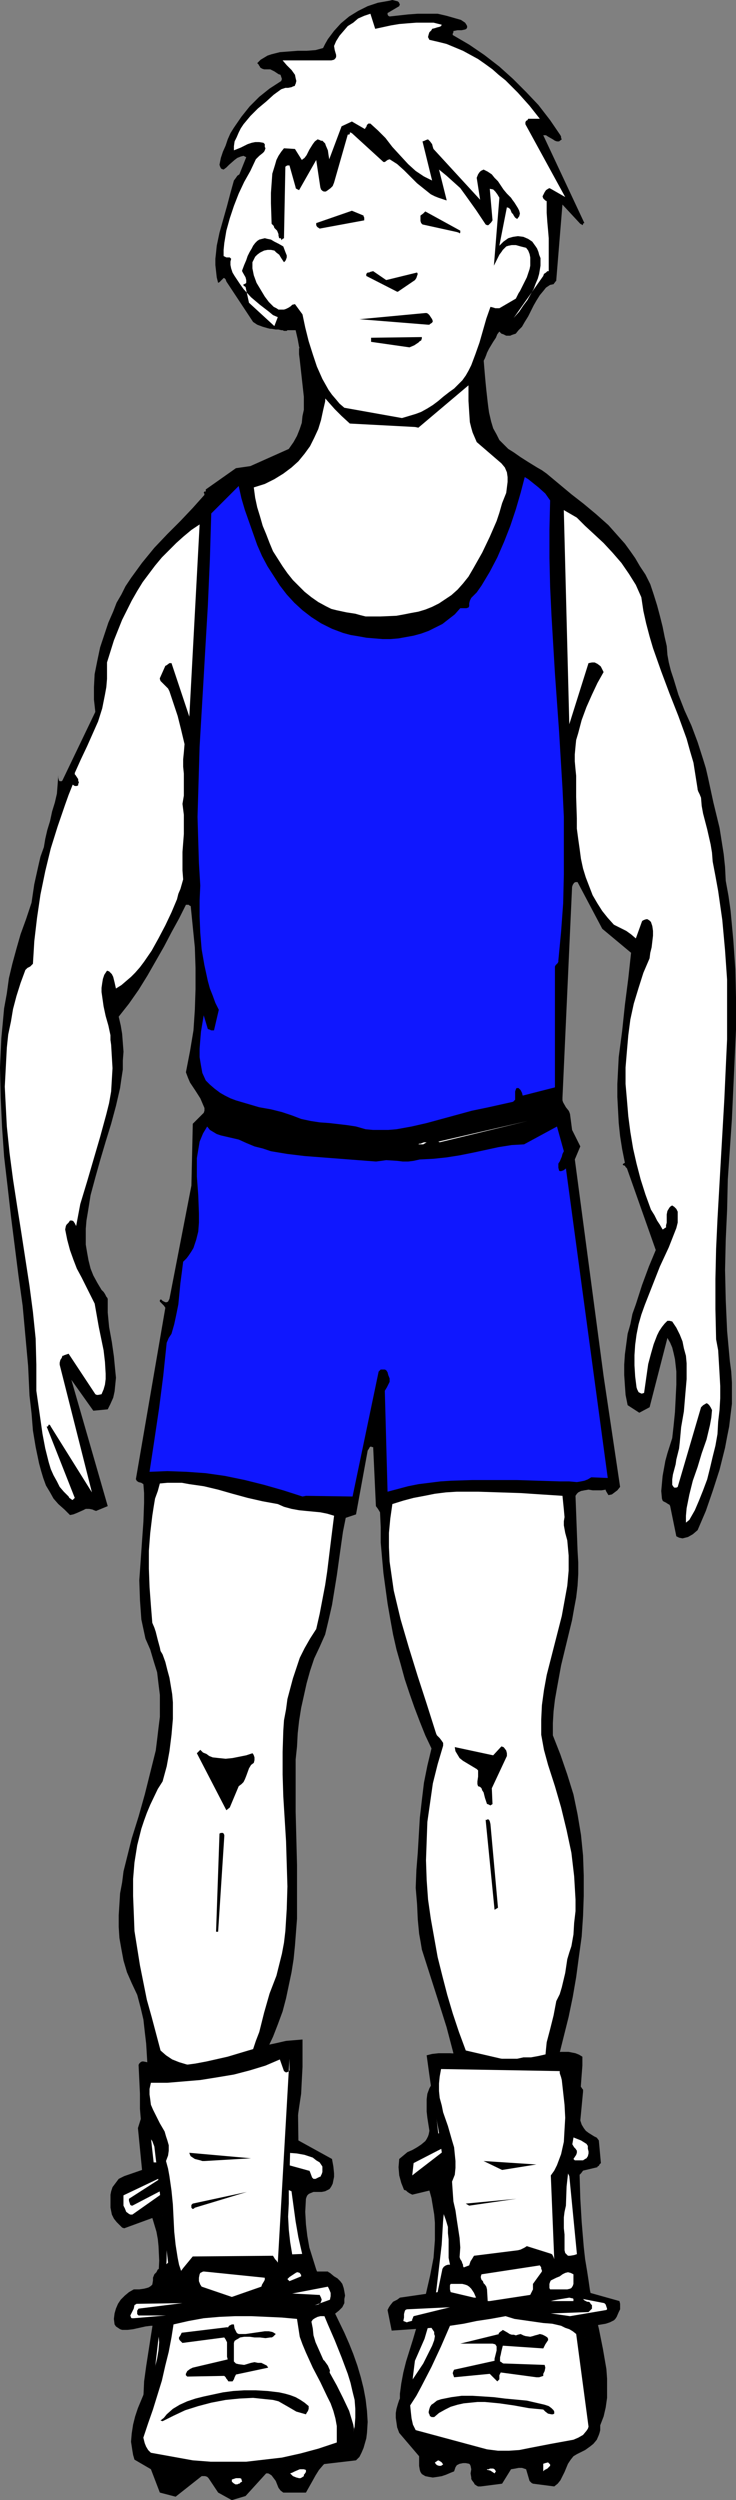 <?xml version="1.0" encoding="UTF-8" standalone="no"?>
<svg
   version="1.0"
   width="45.854mm"
   height="155.711mm"
   id="svg89"
   sodipodi:docname="Athlete 07.wmf"
   xmlns:inkscape="http://www.inkscape.org/namespaces/inkscape"
   xmlns:sodipodi="http://sodipodi.sourceforge.net/DTD/sodipodi-0.dtd"
   xmlns="http://www.w3.org/2000/svg"
   xmlns:svg="http://www.w3.org/2000/svg">
  <rect width="100%" height="100%" fill="#808080" stroke="none"/>
  <sodipodi:namedview
     id="namedview89"
     pagecolor="#ffffff"
     bordercolor="#000000"
     borderopacity="0.25"
     inkscape:showpageshadow="2"
     inkscape:pageopacity="0.0"
     inkscape:pagecheckerboard="0"
     inkscape:deskcolor="#d1d1d1"
     inkscape:document-units="mm" />
  <defs
     id="defs1">
    <pattern
       id="WMFhbasepattern"
       patternUnits="userSpaceOnUse"
       width="6"
       height="6"
       x="0"
       y="0" />
  </defs>
  <path
     style="fill:#000000;fill-opacity:1;fill-rule:evenodd;stroke:none"
     d="m 57.5,582.213 26.327,-3.07 0.808,-0.808 0.485,-0.97 0.485,-1.131 0.323,-1.131 0.323,-1.131 0.162,-1.293 0.162,-2.585 -0.162,-2.585 -0.323,-2.747 -0.485,-2.585 -0.646,-2.585 -0.808,-2.747 -0.969,-2.747 -0.969,-2.424 -1.131,-2.585 -2.423,-5.009 -2.261,-4.848 -0.969,-2.585 -0.969,-2.424 -0.808,-2.585 -0.808,-2.585 -0.485,-2.747 -0.323,-2.747 -0.162,-2.909 0.162,-3.07 0.162,-0.485 0.162,-0.323 0.323,-0.323 0.323,-0.162 0.808,-0.323 h 0.969 0.969 l 0.808,-0.162 0.969,-0.485 0.162,-0.162 0.323,-0.485 0.323,-0.646 0.162,-0.808 0.162,-0.808 v -0.808 l -0.162,-1.616 -0.323,-1.778 -7.914,-4.363 -0.162,-12.119 -0.162,-0.808 -0.485,-0.646 -0.485,-0.323 -0.646,-0.323 -2.907,-0.485 -2.584,-6.625 1.454,-3.07 1.131,-2.909 1.131,-3.07 0.808,-3.07 0.646,-3.07 0.646,-3.07 0.485,-3.07 0.323,-3.232 0.485,-6.302 v -6.302 -6.302 l -0.162,-6.302 -0.162,-6.302 v -6.14 -6.14 l 0.323,-3.07 0.162,-3.07 0.323,-2.909 0.485,-3.07 0.646,-2.909 0.646,-2.909 0.808,-2.909 0.969,-2.909 1.292,-2.747 1.292,-2.909 0.808,-3.393 0.808,-3.555 1.131,-6.948 0.969,-6.948 0.485,-3.393 0.646,-3.232 2.423,-0.808 2.746,-15.028 0.323,-0.485 0.162,-0.323 0.323,-0.162 0.162,0.162 h 0.323 l 0.646,13.897 0.485,0.646 0.485,0.808 0.162,3.555 v 3.555 l 0.323,3.717 0.323,3.555 0.485,3.555 0.485,3.555 0.646,3.717 0.646,3.555 0.808,3.555 0.969,3.393 0.969,3.555 1.131,3.393 1.131,3.232 1.292,3.393 1.292,3.232 1.454,3.07 -0.969,4.04 -0.808,4.04 -0.485,4.04 -0.485,4.201 -0.485,8.241 -0.323,4.04 -0.162,4.201 0.162,1.939 0.162,1.939 0.162,3.555 0.323,3.393 0.323,1.778 0.323,1.939 3.876,12.119 1.938,6.14 1.615,6.14 -0.808,0.646 -0.808,0.646 -0.485,0.485 -0.485,0.485 -0.323,0.646 -0.323,0.808 v 2.101 0.646 l -0.162,0.323 -0.162,0.162 h -0.162 -0.646 l -0.646,0.162 -0.646,1.131 -0.485,1.293 -0.162,1.293 v 1.454 1.454 l 0.162,1.454 0.485,3.07 -0.162,0.808 -0.162,0.485 -0.323,0.646 -0.323,0.485 -0.969,0.808 -0.969,0.646 -1.131,0.646 -1.131,0.485 -0.969,0.808 -0.969,0.808 -0.162,1.939 0.162,1.939 0.485,1.778 0.646,1.616 0.485,0.162 0.323,0.323 0.485,0.323 0.646,0.323 4.038,-0.97 0.485,1.778 0.323,1.939 0.323,1.939 0.162,1.939 v 2.101 1.939 l -0.162,2.101 -0.162,2.101 -0.808,4.201 -0.969,4.201 -1.131,4.04 -1.131,4.04 -0.808,2.747 -0.808,2.585 -0.808,2.585 -0.646,2.585 -0.485,2.585 -0.323,2.424 v 1.293 1.131 l 0.162,1.293 0.323,1.131 0.485,1.454 0.485,1.131 0.646,1.131 0.646,0.97 0.808,0.808 0.808,0.646 0.969,0.485 0.969,0.323 h 10.499 l 5.169,-0.162 5.33,-0.162 5.007,-0.485 2.584,-0.323 2.584,-0.485 2.423,-0.485 2.584,-0.646 2.261,-0.808 2.423,-0.808 0.808,-2.101 0.485,-2.101 0.323,-2.262 v -2.101 -2.424 l -0.162,-2.262 -0.808,-4.686 -0.969,-4.848 -1.131,-4.525 -0.969,-4.525 -0.323,-2.262 -0.323,-2.101 -0.485,-2.909 -0.323,-2.909 -0.485,-5.817 -0.323,-5.494 -0.162,-5.333 v -0.323 l 0.323,-0.323 0.485,-0.646 3.392,-0.808 v -0.162 l 0.323,-0.162 0.162,-0.323 0.323,-0.323 -0.485,-5.332 -0.485,-0.646 -0.646,-0.323 -1.292,-0.808 -0.646,-0.485 -0.485,-0.646 -0.485,-0.808 -0.323,-0.97 0.646,-6.787 v -0.485 l -0.162,-0.162 -0.323,-0.485 -0.646,-0.485 -0.646,-0.646 -0.485,-3.717 -0.323,-0.646 -0.323,-0.323 -0.323,-0.323 -0.485,-0.323 -0.808,-0.485 -1.131,-0.485 1.131,-4.525 1.131,-4.525 0.969,-4.686 0.808,-4.686 0.646,-4.848 0.646,-4.686 0.323,-4.848 0.162,-4.686 v -4.848 l -0.162,-4.686 -0.485,-4.848 -0.808,-4.848 -0.969,-4.686 -1.454,-4.686 -1.615,-4.686 -1.777,-4.525 v -2.909 l 0.162,-2.747 0.323,-2.747 0.485,-2.747 0.969,-5.333 1.292,-5.332 1.292,-5.333 0.485,-2.747 0.485,-2.585 0.323,-2.747 0.162,-2.747 v -2.747 l -0.162,-2.747 -0.485,-12.927 0.323,-0.485 0.323,-0.323 0.646,-0.323 0.808,-0.162 0.969,-0.162 0.969,0.162 h 2.1 l 0.969,-0.162 v 0.162 l 0.162,0.323 0.485,0.808 0.808,-0.162 0.646,-0.485 0.646,-0.485 0.646,-0.808 -3.876,-26.016 -6.784,-51.063 1.292,-3.07 -1.938,-3.878 -0.485,-3.717 -0.162,-0.485 -0.162,-0.323 -0.646,-0.808 -0.646,-1.131 -0.162,-0.485 v -0.646 l 2.261,-49.608 0.162,-0.485 0.323,-0.485 0.323,-0.162 h 0.162 0.323 l 5.815,10.988 6.784,5.656 -0.646,5.979 -0.808,6.302 -0.646,6.14 -0.808,6.14 -0.323,6.302 v 3.07 l 0.162,3.07 0.162,3.07 0.323,3.07 0.485,3.07 0.646,3.232 -0.323,0.162 -0.162,0.162 v 0.162 l 0.323,0.162 h 0.162 l 0.162,0.323 0.323,0.323 6.784,19.229 -1.615,3.878 -1.615,4.363 -1.454,4.525 -0.808,2.262 -0.485,2.424 -0.646,2.262 -0.323,2.424 -0.323,2.424 -0.162,2.424 v 2.424 l 0.162,2.424 0.162,2.262 0.485,2.424 2.746,1.778 2.423,-1.293 4.199,-16.321 0.646,1.131 0.485,1.131 0.323,1.293 0.323,1.454 0.162,1.454 0.162,1.454 v 3.07 l -0.162,3.232 -0.162,3.232 -0.323,3.232 -0.323,2.909 -1.131,3.555 -0.485,1.778 -0.323,1.778 -0.323,1.778 -0.162,1.778 -0.162,1.778 0.162,1.778 0.162,0.485 0.162,0.162 0.646,0.323 0.485,0.323 0.323,0.162 0.162,0.323 1.454,7.11 0.646,0.323 0.808,0.162 0.646,-0.162 0.646,-0.162 1.131,-0.646 1.131,-0.97 1.938,-4.525 1.615,-4.686 1.615,-5.009 1.292,-5.171 0.485,-2.585 0.485,-2.424 0.323,-2.747 0.323,-2.585 v -2.585 -2.424 l -0.162,-2.585 -0.323,-2.424 -0.646,-7.11 -0.323,-7.272 -0.162,-7.11 0.162,-7.11 0.323,-7.11 0.162,-7.11 0.969,-14.22 0.646,-14.22 0.323,-6.948 v -7.11 l -0.162,-6.948 -0.485,-6.948 -0.646,-6.948 -0.485,-3.393 -0.646,-3.555 -0.162,-3.232 -0.323,-3.07 -0.485,-3.07 -0.485,-3.07 -1.454,-5.979 -1.292,-5.979 -0.485,-2.101 -0.646,-2.101 -1.292,-4.04 -1.454,-3.878 -1.615,-3.555 -1.454,-3.717 -1.131,-3.717 -0.646,-1.939 -0.485,-1.939 -0.323,-1.778 -0.162,-2.101 -0.485,-2.101 -0.485,-2.424 -0.646,-2.585 -0.646,-2.424 -0.808,-2.585 -0.808,-2.424 -1.131,-2.262 -0.646,-0.97 -0.646,-0.97 -1.131,-1.939 -1.131,-1.616 -1.292,-1.778 -1.292,-1.454 -1.292,-1.454 -1.292,-1.454 -2.907,-2.585 -2.907,-2.424 -2.907,-2.262 -2.907,-2.424 -2.907,-2.424 -1.131,-0.808 -1.131,-0.646 -2.1,-1.293 -1.777,-1.131 -1.615,-1.131 -1.292,-0.808 -1.131,-1.131 -0.969,-0.97 -0.646,-1.293 -0.808,-1.454 -0.485,-1.616 -0.485,-2.101 -0.162,-1.131 -0.162,-1.293 -0.162,-1.454 -0.162,-1.454 -0.162,-1.616 -0.162,-1.778 -0.162,-1.939 -0.162,-1.939 -0.162,-2.262 v -2.424 -2.101 l -1.777,0.646 -1.938,0.646 -2.1,0.808 -2.261,0.646 -2.423,0.808 -2.584,0.646 -5.169,1.131 -2.746,0.485 -2.584,0.485 -2.746,0.323 -2.584,0.162 H 82.373 L 79.951,84.351 77.689,83.866 75.59,83.381 75.105,83.219 74.782,83.058 74.136,82.896 h -0.485 -0.162 l -0.485,-0.162 -0.485,-0.323 -0.485,-0.485 -0.162,0.162 0.162,0.162 0.162,0.162 0.323,0.323 v 0.162 h -0.323 l -0.162,-0.162 -0.485,-0.162 -0.485,-0.323 -0.646,-0.323 v 1.454 l 0.162,1.293 0.323,2.909 0.323,2.909 0.323,2.909 v 1.616 1.454 l -0.323,1.454 -0.162,1.616 -0.485,1.454 -0.646,1.616 -0.808,1.454 -1.131,1.616 -9.045,4.04 -3.392,0.485 -7.107,5.009 v 0.323 0.162 h -0.323 l -0.162,0.323 0.162,0.162 v 0.323 l -2.746,3.07 -2.907,3.07 -3.069,3.07 -3.069,3.232 -2.907,3.555 -1.292,1.778 -1.292,1.778 -1.292,1.939 -0.969,1.939 -1.131,1.939 -0.808,2.101 -1.131,2.585 -0.969,2.909 -0.969,2.909 -0.646,3.07 -0.646,3.232 -0.162,3.07 v 2.909 l 0.162,1.454 0.162,1.454 -7.753,16.159 -0.162,0.162 H 14.213 14.052 l -0.162,-0.162 -0.162,-0.646 v -0.646 l -0.162,2.262 -0.162,2.101 -0.485,2.101 -0.646,2.101 -0.485,2.262 -0.646,2.101 -0.485,2.101 -0.323,1.939 -0.808,2.262 -0.485,2.101 -0.969,4.363 -0.646,4.363 -0.646,1.939 -0.646,1.939 -1.292,3.555 -0.969,3.393 -0.969,3.555 -0.808,3.393 -0.485,3.555 -0.646,3.555 -0.323,3.555 -0.323,3.393 -0.162,3.555 L 0,251.274 l 0.162,7.11 0.323,6.948 0.485,6.948 0.808,6.948 0.808,7.11 1.777,14.058 0.969,6.948 0.646,7.11 0.646,7.11 0.323,6.948 0.485,4.201 0.323,4.04 0.646,3.878 0.808,3.878 0.485,1.778 0.485,1.616 0.646,1.778 0.969,1.616 0.808,1.454 1.131,1.293 1.454,1.293 1.292,1.293 0.808,-0.162 0.808,-0.323 1.454,-0.646 0.646,-0.323 h 0.808 l 0.808,0.162 0.323,0.162 0.485,0.162 2.746,-1.131 -8.56,-29.733 5.169,7.272 3.392,-0.323 0.646,-1.293 0.646,-1.454 0.323,-1.454 0.162,-1.616 0.162,-1.616 -0.162,-1.616 -0.323,-3.393 -0.485,-3.393 -0.323,-1.778 -0.323,-1.778 -0.323,-3.393 v -1.616 -1.616 l -0.162,-0.323 -0.162,-0.162 -0.323,-0.646 -0.323,-0.485 -0.485,-0.485 -0.969,-1.616 -0.969,-1.778 -0.646,-1.616 -0.485,-1.939 -0.323,-1.778 -0.323,-1.939 v -1.778 -1.939 l 0.162,-1.939 0.323,-1.939 0.646,-4.04 1.131,-4.201 1.131,-4.04 1.292,-4.363 1.292,-4.201 1.131,-4.201 0.969,-4.201 0.323,-2.262 0.323,-2.101 v -2.101 l 0.162,-2.101 -0.162,-2.101 -0.162,-2.101 -0.323,-1.939 -0.485,-2.101 2.423,-3.07 2.261,-3.232 2.1,-3.393 1.938,-3.393 1.938,-3.393 1.777,-3.393 1.777,-3.232 1.615,-3.232 h 0.646 l 0.162,0.162 0.323,0.162 0.485,4.848 0.485,4.848 0.162,4.848 v 5.009 l -0.162,4.848 -0.323,4.848 -0.808,4.848 -0.969,5.009 0.485,1.293 0.485,1.131 0.646,0.97 0.646,0.97 1.131,1.778 0.485,1.131 0.485,1.131 v 0.646 l -0.162,0.485 -0.808,0.808 -0.808,0.808 -0.485,0.485 -0.485,0.485 -0.323,14.543 -5.169,26.663 -0.162,0.323 -0.162,0.323 -0.323,0.162 h -0.323 l -0.646,-0.323 -0.323,-0.323 h -0.162 l -0.162,0.162 v 0.323 l 0.485,0.485 0.485,0.485 0.323,0.485 -6.945,40.398 0.162,0.162 v 0.162 l 0.485,0.323 0.646,0.162 0.485,0.323 0.162,2.101 v 2.262 l -0.162,4.525 -0.323,4.525 -0.323,4.686 -0.323,4.525 0.162,4.686 0.162,2.262 0.162,2.262 0.485,2.262 0.485,2.262 1.131,2.585 0.808,2.747 0.808,2.585 0.323,2.747 0.323,2.585 v 2.585 2.585 l -0.323,2.585 -0.323,2.747 -0.323,2.585 -1.292,5.171 -1.292,5.171 -1.454,5.171 -1.615,5.171 -1.292,5.171 -0.646,2.585 -0.323,2.585 -0.485,2.585 -0.162,2.585 -0.162,2.585 v 2.747 l 0.162,2.585 0.485,2.747 0.485,2.585 0.808,2.747 1.131,2.585 1.292,2.747 0.808,3.07 0.646,2.747 0.323,2.909 0.323,2.747 0.323,5.332 0.323,2.585 0.323,2.747 -2.907,9.211 0.969,9.857 -4.199,1.454 -0.646,0.323 -0.646,0.323 -0.485,0.646 -0.485,0.646 -0.485,0.646 -0.323,0.97 -0.162,0.808 v 0.97 1.131 0.97 l 0.162,0.808 0.162,0.808 0.485,0.97 0.646,0.808 0.808,0.808 0.485,0.485 0.485,0.162 6.622,-2.424 0.485,1.616 0.485,1.616 0.323,1.778 0.162,1.616 0.162,3.393 -0.162,3.393 -0.162,3.555 -0.485,3.555 -1.131,7.11 -1.131,7.272 -0.485,3.555 -0.162,3.555 v 3.555 l 0.323,3.393 0.323,1.778 0.323,1.778 0.646,1.616 0.485,1.616 1.131,0.97 1.131,0.808 1.131,0.646 1.131,0.485 1.292,0.323 1.292,0.323 2.584,0.162 h 2.584 1.131 l 1.454,-0.162 h 2.423 l 2.423,0.323 0.646,0.323 0.646,0.323 0.323,0.162 h 0.323 v -0.162 z"
     id="path1" />
  <path
     style="fill:#ffffff;fill-opacity:1;fill-rule:evenodd;stroke:none"
     d="m 45.709,579.143 h 4.522 l 4.522,0.162 4.845,-0.162 4.522,-0.162 4.684,-0.485 4.684,-0.646 2.261,-0.485 2.261,-0.646 2.261,-0.646 2.1,-0.808 0.646,-2.101 0.485,-1.939 0.162,-2.101 v -2.101 l -0.162,-2.101 -0.485,-1.939 -0.485,-2.101 -0.646,-2.101 -1.454,-3.878 -1.615,-4.04 -1.615,-3.717 -0.808,-1.939 -0.646,-1.778 -1.454,-3.07 -1.292,-3.232 -1.131,-3.555 -0.808,-3.393 -0.808,-3.555 -0.646,-3.717 -0.485,-3.555 -0.485,-3.555 -6.461,-2.585 -3.876,3.878 6.784,3.232 0.323,1.131 v 0.97 l -0.323,1.131 -0.485,0.97 -11.791,-3.232 -1.454,1.131 -1.454,1.131 -0.646,0.646 -0.646,0.808 -0.646,0.808 -0.485,0.97 0.162,0.323 0.323,0.323 0.646,0.485 0.646,0.162 0.808,0.162 h 0.808 l 0.808,0.162 0.646,0.485 0.323,0.323 0.162,0.323 11.306,-4.04 3.069,3.555 -0.162,0.808 -0.162,0.162 -0.162,0.485 -3.876,1.939 0.485,0.646 0.485,0.323 0.646,0.323 0.808,0.485 1.454,0.646 0.646,0.485 0.646,0.485 0.323,0.323 v 0.485 0.323 0.646 l -0.162,0.97 -0.162,0.485 -0.162,0.485 -0.646,0.808 -0.485,0.323 -0.646,0.162 -11.791,-4.201 -3.715,2.909 20.19,3.878 0.323,0.646 0.162,0.485 0.323,0.485 -0.162,0.646 -0.162,0.646 -0.162,0.485 -0.485,0.485 -0.323,0.485 -0.646,0.485 -0.323,0.323 -0.646,0.162 -2.907,-0.808 -2.746,-0.485 -2.907,-0.485 -2.907,-0.323 -2.907,-0.162 -2.907,0.323 -2.907,0.485 -2.746,0.646 h -0.485 l -0.323,-0.162 -0.485,-0.323 -0.323,-0.485 -0.646,-0.808 -0.485,-1.131 v -1.616 l 0.323,-0.808 0.646,-0.97 0.808,-0.646 0.969,-0.646 0.323,0.162 h 0.485 l 0.323,-0.162 0.646,-0.162 -0.808,-0.97 -0.808,-0.97 -0.485,-1.131 -0.323,-0.485 -0.162,-0.808 -0.162,-0.323 0.162,-0.646 v -0.485 -0.646 h -0.323 -0.162 v 0 l -0.162,-0.162 -0.162,-0.162 -0.323,-0.162 -1.777,-10.342 4.684,-4.525 v -0.485 l -0.162,-0.323 -0.646,-0.323 -0.808,-0.162 -0.808,-0.323 -0.808,0.162 -0.808,0.485 -0.808,0.485 -0.646,0.485 -1.454,1.454 -1.454,1.454 0.646,3.393 0.323,3.555 v 3.393 l -0.162,3.555 -0.323,3.555 -0.323,3.393 -0.969,7.11 -0.808,6.948 -0.323,3.393 v 3.393 l 0.162,3.393 0.162,3.393 0.646,3.232 0.485,1.778 0.485,1.616 z"
     id="path2" />
  <path
     style="fill:#ffffff;fill-opacity:1;fill-rule:evenodd;stroke:none"
     d="m 102.886,572.356 h 4.038 l 4.038,0.162 7.914,-0.162 4.199,-0.162 4.038,-0.323 4.038,-0.485 4.038,-0.646 0.808,-0.162 0.646,-0.162 1.131,-0.323 0.646,-0.162 0.485,-0.323 0.323,-0.485 0.323,-0.485 -5.492,-56.395 -0.323,-0.646 -0.485,-0.323 -0.485,-0.323 h -0.485 l -1.131,-0.162 h -0.646 -0.323 l -0.485,0.162 -0.323,0.323 -0.323,0.323 -0.323,0.646 -5.33,1.939 0.646,0.646 0.808,0.323 1.615,0.808 0.808,0.485 0.646,0.485 0.646,0.485 0.485,0.97 -1.131,3.717 -0.646,0.323 -0.808,0.162 h -0.808 l -0.969,-0.162 -0.808,-0.323 -0.808,-0.323 -1.777,-0.97 -1.938,-0.808 -0.808,-0.323 -0.969,-0.162 -0.808,-0.162 h -0.969 l -0.808,0.162 -0.808,0.485 -0.808,0.646 -0.808,0.485 -0.808,0.485 -0.808,0.162 -0.969,0.162 h -0.808 l -0.808,-0.162 -0.808,-0.485 -0.323,-0.646 -0.162,-0.323 -0.323,-0.162 -0.323,-0.808 -0.162,-0.485 v -0.485 l 0.646,-0.97 0.646,-0.646 0.969,-0.485 0.969,-0.485 -0.162,-0.485 -0.162,-0.323 -0.323,-0.323 h -0.485 l -1.131,-0.162 -0.485,-0.162 -0.485,-0.162 -0.323,-0.162 -0.162,-0.485 -0.162,-0.485 -0.323,-0.485 -0.485,5.009 -0.485,5.333 -0.323,5.494 -0.646,5.494 -0.646,5.494 -0.646,2.747 -0.485,2.909 -0.808,2.747 -0.808,2.747 -1.131,2.585 -1.131,2.585 -0.485,3.878 -0.162,2.101 -0.162,1.939 0.162,1.778 0.323,1.778 0.162,0.808 0.323,0.808 0.485,0.808 0.485,0.646 1.131,0.646 1.131,0.646 0.808,0.485 0.485,0.323 z"
     id="path3" />
  <path
     style="fill:#000000;fill-opacity:1;fill-rule:evenodd;stroke:none"
     d="m 41.025,564.923 0.808,-2.262 1.131,-2.101 1.292,-2.101 1.615,-1.778 1.777,-1.616 0.969,-0.646 0.969,-0.646 1.131,-0.485 1.131,-0.485 1.292,-0.323 1.292,-0.323 3.069,-0.162 3.069,0.162 3.069,0.323 1.454,0.323 1.454,0.485 1.454,0.485 1.292,0.646 1.292,0.646 1.292,0.97 1.292,0.808 0.969,0.97 1.131,1.131 0.808,1.293 0.646,-0.162 0.323,-0.485 0.485,-0.646 0.162,-0.97 -0.485,-1.131 -0.808,-1.131 -0.969,-0.808 -0.969,-0.97 -2.423,-1.293 -2.423,-1.293 -1.615,-0.646 -1.615,-0.323 -1.615,-0.323 -1.615,-0.323 -1.777,-0.162 h -1.615 l -1.615,0.162 -1.615,0.162 -1.615,0.323 -1.454,0.323 -1.615,0.485 -1.454,0.485 -1.454,0.646 -1.454,0.646 -1.131,0.808 -1.292,0.97 -0.808,0.97 -0.808,1.131 -0.808,1.293 -0.808,1.293 -0.646,1.293 -0.485,1.454 -0.162,1.616 -0.162,0.808 0.162,0.97 z"
     id="path4" />
  <path
     style="fill:#000000;fill-opacity:1;fill-rule:evenodd;stroke:none"
     d="m 101.755,558.459 1.131,-1.454 1.292,-1.293 1.292,-1.293 1.454,-1.131 1.454,-0.97 1.615,-0.97 1.454,-0.646 1.777,-0.646 1.615,-0.646 1.615,-0.485 1.777,-0.323 1.615,-0.162 h 1.777 l 1.615,0.162 1.777,0.323 1.615,0.323 1.454,0.485 1.454,0.485 1.292,0.485 1.131,0.485 2.1,1.131 0.969,0.646 0.969,0.808 h 0.162 0.162 l 0.323,-0.485 0.162,-0.323 0.162,-0.162 -0.162,-0.323 h -0.162 l -11.791,-5.332 -2.746,-0.162 h -2.907 l -2.746,0.323 -2.907,0.485 -2.746,0.646 -2.746,1.131 -1.292,0.646 -1.292,0.646 -1.292,0.808 -1.131,0.808 -0.969,1.616 -0.646,1.454 -0.323,1.454 v 1.454 z"
     id="path5" />
  <path
     style="fill:#000000;fill-opacity:1;fill-rule:evenodd;stroke:none"
     d="m 106.439,545.208 3.069,-0.646 3.069,-0.646 3.23,-0.162 3.069,-0.162 3.069,0.162 3.23,0.323 3.23,0.485 3.069,0.646 0.162,-0.162 0.162,-0.162 0.162,-0.323 0.485,-0.323 v -0.485 l 0.323,-1.131 0.162,-0.646 -0.162,-0.162 -0.162,-0.162 v -0.162 h -0.162 l -0.162,-0.162 -0.162,-0.323 h -1.615 l -1.777,-0.162 -3.392,-0.323 -3.392,-0.485 -3.392,-0.323 -1.777,-0.162 h -1.777 l -1.615,0.162 -1.777,0.323 -1.615,0.323 -1.615,0.646 -1.454,0.808 -1.454,1.131 0.323,2.424 z"
     id="path6" />
  <path
     style="fill:#ffffff;fill-opacity:1;fill-rule:evenodd;stroke:none"
     d="m 47.647,544.4 1.938,-0.646 0.969,-0.162 h 1.131 l -4.522,0.646 z"
     id="path7" />
  <path
     style="fill:#ffffff;fill-opacity:1;fill-rule:evenodd;stroke:none"
     d="m 54.754,543.431 h 1.292 z"
     id="path8" />
  <path
     style="fill:#000000;fill-opacity:1;fill-rule:evenodd;stroke:none"
     d="m 110.477,536.806 6.461,-3.07 0.646,0.162 0.808,0.323 1.454,0.646 1.777,0.808 1.615,0.808 1.615,0.485 0.808,0.162 h 0.808 0.808 l 0.646,-0.323 0.808,-0.323 0.646,-0.646 -0.162,-0.808 -0.323,-0.646 -0.323,-0.485 -0.646,-0.323 -0.485,-0.485 -0.646,-0.485 -0.485,-0.485 -0.323,-0.808 0.162,-0.323 0.162,-0.323 0.808,-0.323 0.485,-0.162 0.485,-0.162 0.808,-0.323 0.162,-0.162 0.162,-0.323 0.323,-0.323 0.162,-0.646 -0.162,-0.323 V 527.595 l -0.646,-0.808 -0.323,-0.323 -0.485,-0.323 -0.485,-0.162 -0.808,-0.323 -7.268,2.262 -7.914,-4.201 -0.808,0.162 -0.808,0.485 -0.808,0.646 -0.485,0.97 0.969,3.07 0.323,0.323 0.485,0.323 0.646,0.162 0.485,0.323 v 0.162 l 0.162,0.162 0.323,0.162 v 0 0.162 l -0.162,0.162 -0.323,0.323 -0.485,0.162 -0.485,0.162 -0.323,-0.162 -0.646,-0.162 -0.485,0.323 -0.485,0.646 -0.323,0.646 -0.323,0.808 v 0.97 l 0.162,0.97 0.162,0.485 0.323,0.323 0.323,0.485 0.485,0.162 z"
     id="path9" />
  <path
     style="fill:#ffffff;fill-opacity:1;fill-rule:evenodd;stroke:none"
     d="m 49.747,536.644 12.114,-7.433 -12.598,6.14 v 0.162 l -0.162,0.162 0.162,0.485 0.162,0.323 0.162,0.162 z"
     id="path10" />
  <path
     style="fill:#ffffff;fill-opacity:1;fill-rule:evenodd;stroke:none"
     d="m 62.83,536.644 h 1.615 l -0.808,-0.323 -0.808,-0.485 -0.969,-0.323 h -0.323 -0.485 z"
     id="path11" />
  <path
     style="fill:#ffffff;fill-opacity:1;fill-rule:evenodd;stroke:none"
     d="m 122.914,534.059 h 1.292 l -3.392,-1.293 v 0.162 l 0.485,0.323 0.646,0.646 0.485,0.323 z"
     id="path12" />
  <path
     style="fill:#ffffff;fill-opacity:1;fill-rule:evenodd;stroke:none"
     d="m 48.132,531.15 h 0.808 l -0.323,-0.162 -0.485,-0.323 -0.485,-0.162 h -0.646 l 0.162,0.162 0.323,0.323 0.323,0.162 z"
     id="path13" />
  <path
     style="fill:#ffffff;fill-opacity:1;fill-rule:evenodd;stroke:none"
     d="m 114.838,529.049 0.646,-0.162 -0.162,-0.323 -0.162,-0.323 -0.646,-0.323 -0.808,-0.323 -0.646,-0.162 0.323,0.485 0.323,0.485 0.485,0.485 0.162,0.162 z"
     id="path14" />
  <path
     style="fill:#ffffff;fill-opacity:1;fill-rule:evenodd;stroke:none"
     d="m 47.001,522.747 7.753,-5.979 -8.56,5.979 z"
     id="path15" />
  <path
     style="fill:#ffffff;fill-opacity:1;fill-rule:evenodd;stroke:none"
     d="m 31.173,521.293 11.468,-8.08 -11.468,5.979 h -0.162 l -0.323,-0.162 -0.162,-0.485 -0.162,-0.485 v -0.485 l 8.56,-5.494 -9.852,4.686 v 2.424 l 0.323,0.646 0.323,0.808 0.646,0.485 0.323,0.162 z"
     id="path16" />
  <path
     style="fill:#ffffff;fill-opacity:1;fill-rule:evenodd;stroke:none"
     d="m 111.446,518.546 7.107,-4.848 -7.591,4.848 z"
     id="path17" />
  <path
     style="fill:#ffffff;fill-opacity:1;fill-rule:evenodd;stroke:none"
     d="M 125.014,518.384 120.33,516.607 Z"
     id="path18" />
  <path
     style="fill:#ffffff;fill-opacity:1;fill-rule:evenodd;stroke:none"
     d="m 52.977,513.698 3.553,-2.424 -7.268,1.454 z"
     id="path19" />
  <path
     style="fill:#ffffff;fill-opacity:1;fill-rule:evenodd;stroke:none"
     d="m 74.136,512.89 h 0.162 l 0.323,-0.162 0.646,-0.323 h 0.162 l 0.162,-0.323 0.162,-0.323 0.162,-0.485 v -1.293 l -0.323,-0.485 -0.323,-0.485 -0.808,-0.485 -0.808,-0.646 -0.969,-0.323 -0.969,-0.323 -1.777,-0.323 -2.1,-0.162 -2.1,0.162 -1.938,0.162 -2.1,0.162 -1.938,0.162 12.921,3.555 h 0.162 l 0.162,0.323 0.485,1.293 0.323,0.323 z"
     id="path20" />
  <path
     style="fill:#ffffff;fill-opacity:1;fill-rule:evenodd;stroke:none"
     d="m 99.656,512.729 8.722,-6.14 z"
     id="path21" />
  <path
     style="fill:#ffffff;fill-opacity:1;fill-rule:evenodd;stroke:none"
     d="m 97.879,511.436 9.852,-7.595 -10.337,5.332 -0.323,2.909 z"
     id="path22" />
  <path
     style="fill:#ffffff;fill-opacity:1;fill-rule:evenodd;stroke:none"
     d="m 118.23,510.951 5.976,-3.232 -0.323,-0.485 -0.323,-0.323 -0.969,-0.646 -0.808,-0.485 -0.485,-0.323 -0.485,-0.485 -1.615,0.485 -1.777,0.485 -0.969,0.162 h -0.808 l -0.969,-0.162 -0.969,-0.323 -3.553,3.393 z"
     id="path23" />
  <path
     style="fill:#ffffff;fill-opacity:1;fill-rule:evenodd;stroke:none"
     d="m 37.149,509.174 5.976,-0.97 0.323,-0.323 0.162,-0.485 0.162,-0.485 v -0.646 l -0.162,-1.293 -0.162,-0.646 -0.323,-0.485 -7.753,-2.101 0.808,7.272 h 0.485 z"
     id="path24" />
  <path
     style="fill:#ffffff;fill-opacity:1;fill-rule:evenodd;stroke:none"
     d="m 51.685,509.174 h 0.323 l 0.485,-0.162 0.485,-0.323 0.323,-0.485 v -0.162 l -0.162,-0.162 -0.646,-0.162 h -0.485 l -0.808,0.323 v 0.162 l -0.162,0.162 0.162,0.485 0.162,0.323 0.162,0.162 z"
     id="path25" />
  <path
     style="fill:#ffffff;fill-opacity:1;fill-rule:evenodd;stroke:none"
     d="m 132.443,508.042 -5.007,-2.101 z"
     id="path26" />
  <path
     style="fill:#ffffff;fill-opacity:1;fill-rule:evenodd;stroke:none"
     d="m 135.351,508.527 h 1.938 l 0.485,-0.323 0.323,-0.162 0.323,-0.485 0.162,-0.646 v -0.485 l -0.162,-0.646 v -0.646 l -0.323,-0.485 -1.292,-0.808 -1.615,-0.646 -1.454,-0.646 -1.615,-0.323 -1.777,-0.323 -1.615,-0.162 h -1.615 -1.615 l 9.206,2.909 0.485,0.808 0.323,0.323 0.323,0.485 v 0.485 l -0.162,0.485 -0.323,0.485 -0.323,0.485 z"
     id="path27" />
  <path
     style="fill:#ffffff;fill-opacity:1;fill-rule:evenodd;stroke:none"
     d="m 46.194,507.719 1.131,-0.97 1.292,-0.808 1.292,-0.646 1.292,-0.485 1.454,-0.485 1.454,-0.162 h 1.454 l 1.454,0.162 0.323,-0.97 v -1.131 l 0.162,-0.97 v -1.131 l 0.162,-0.97 0.323,-0.97 0.323,-0.97 0.646,-0.97 -1.777,0.646 -1.938,0.485 -2.1,0.323 H 50.878 48.616 l -2.261,-0.323 -2.261,-0.323 -2.261,-0.485 -0.162,0.485 v 0.485 l 0.162,1.131 0.808,0.646 0.485,0.323 0.485,0.162 0.646,0.646 0.485,0.646 0.485,0.97 0.162,1.131 v 2.101 2.262 z"
     id="path28" />
  <path
     style="fill:#ffffff;fill-opacity:1;fill-rule:evenodd;stroke:none"
     d="m 60.73,504.649 6.138,-0.808 0.485,-1.131 0.323,-1.293 0.162,-1.454 0.162,-1.454 v -1.454 l -0.323,-1.454 -0.323,-1.293 -0.485,-1.131 -0.323,-0.162 h -0.162 l -0.162,0.323 v 0.162 0.646 l -0.162,0.323 -0.162,0.323 -4.361,4.04 -0.485,0.485 -0.323,0.485 -0.323,0.646 -0.162,0.646 -0.162,1.616 v 1.616 z"
     id="path29" />
  <path
     style="fill:#ffffff;fill-opacity:1;fill-rule:evenodd;stroke:none"
     d="m 116.938,502.225 v -1.293 l -0.323,-0.162 -0.162,-0.162 -0.323,0.162 -0.162,0.162 -0.162,0.162 -0.323,0.485 0.162,0.162 0.162,0.162 0.162,0.323 0.323,0.323 0.323,0.323 v 0 z"
     id="path30" />
  <path
     style="fill:#ffffff;fill-opacity:1;fill-rule:evenodd;stroke:none"
     d="m 103.532,502.064 5.33,-1.454 0.323,-0.162 0.162,-0.323 0.162,-0.808 v -0.808 l -0.162,-0.808 -6.784,-1.131 0.646,5.656 z"
     id="path31" />
  <path
     style="fill:#ffffff;fill-opacity:1;fill-rule:evenodd;stroke:none"
     d="m 114.03,499.801 0.646,-0.646 0.485,-0.808 0.808,-0.808 0.485,-0.323 0.485,-0.162 2.584,0.808 0.162,0.485 0.323,0.323 0.323,0.323 0.485,0.323 h 0.646 l 0.808,-0.323 1.938,-5.656 3.23,-1.616 -16.475,0.485 0.485,0.97 0.485,1.293 0.323,1.131 v 0.808 0.646 z"
     id="path32" />
  <path
     style="fill:#ffffff;fill-opacity:1;fill-rule:evenodd;stroke:none"
     d="m 133.412,499.317 h 0.162 0.646 l 0.323,-0.323 0.162,-4.201 -8.56,2.585 -0.162,0.323 -0.162,0.162 0.162,0.485 0.162,0.323 v -0.162 z"
     id="path33" />
  <path
     style="fill:#ffffff;fill-opacity:1;fill-rule:evenodd;stroke:none"
     d="m 38.602,495.438 0.808,-1.131 0.969,-1.131 0.969,-0.97 0.646,-0.323 0.646,-0.162 1.131,0.485 1.292,0.323 1.292,0.323 1.292,0.323 2.423,0.162 2.423,-0.162 2.584,-0.323 2.423,-0.646 4.845,-1.454 v -2.909 l -0.323,-0.485 -0.162,-0.485 -0.485,-0.323 -0.485,-0.323 -1.131,0.97 -1.292,0.97 -1.454,0.646 -1.292,0.646 -1.454,0.323 -1.454,0.323 -1.454,0.162 -1.615,0.162 -3.069,-0.162 -3.23,-0.323 -3.069,-0.485 -3.069,-0.646 0.808,7.11 z"
     id="path34" />
  <path
     style="fill:#ffffff;fill-opacity:1;fill-rule:evenodd;stroke:none"
     d="m 130.667,491.237 h 0.646 l 0.162,-0.162 0.323,-0.323 0.323,-2.747 -0.323,-0.323 -0.162,-0.162 h -0.485 l -0.485,0.162 -0.323,0.323 -0.162,0.485 v 0.485 l -0.162,0.485 0.162,0.97 v 0.97 z"
     id="path35" />
  <path
     style="fill:#ffffff;fill-opacity:1;fill-rule:evenodd;stroke:none"
     d="m 107.247,488.49 0.323,-0.323 0.323,-0.323 0.323,-0.323 h -0.162 -0.162 l -0.485,0.485 -0.162,0.162 -0.162,0.162 v 0.162 z"
     id="path36" />
  <path
     style="fill:#ffffff;fill-opacity:1;fill-rule:evenodd;stroke:none"
     d="m 114.838,488.49 h 7.43 l -9.206,-0.646 v 0 l 0.323,0.162 0.485,0.162 0.485,0.323 h 0.323 z"
     id="path37" />
  <path
     style="fill:#ffffff;fill-opacity:1;fill-rule:evenodd;stroke:none"
     d="m 50.878,486.712 8.722,-4.363 0.646,-1.939 0.808,-2.101 1.131,-4.525 1.292,-4.525 0.808,-2.101 0.808,-2.101 0.646,-2.585 0.646,-2.585 0.485,-2.585 0.323,-2.747 0.323,-5.171 0.162,-5.333 -0.162,-5.332 -0.162,-5.333 -0.646,-10.503 -0.162,-5.171 v -5.333 l 0.162,-5.009 0.162,-2.424 0.485,-2.585 0.323,-2.424 0.646,-2.424 0.646,-2.424 0.808,-2.424 0.808,-2.424 1.131,-2.262 1.292,-2.262 1.454,-2.262 0.808,-3.555 0.646,-3.393 0.646,-3.393 0.485,-3.232 0.808,-6.625 0.808,-6.464 -1.615,-0.485 -1.615,-0.323 -3.392,-0.323 -1.615,-0.162 -1.777,-0.323 -1.777,-0.485 -1.454,-0.646 -3.553,-0.646 -3.553,-0.808 -3.553,-0.97 -3.392,-0.97 -3.392,-0.808 -3.392,-0.485 -1.777,-0.323 h -1.777 -1.615 l -1.777,0.162 -0.485,1.778 -0.646,1.778 -0.323,1.939 -0.323,2.101 -0.485,4.04 -0.323,4.201 v 4.201 l 0.162,4.363 0.323,4.363 0.323,4.04 0.485,1.131 0.323,0.97 0.485,1.939 0.485,1.778 0.162,0.808 0.485,0.808 0.646,1.778 0.485,1.939 0.485,1.778 0.323,1.939 0.323,1.939 0.162,1.939 v 3.878 l -0.323,3.717 -0.485,3.878 -0.646,3.555 -0.969,3.555 -1.131,1.778 -1.777,3.717 -0.808,1.939 -0.646,1.778 -0.646,1.939 -0.969,3.878 -0.646,4.04 -0.323,3.878 v 4.04 l 0.162,4.04 0.162,4.201 0.646,4.04 0.646,4.04 0.808,4.04 0.808,4.04 1.131,4.04 2.1,7.918 1.292,1.131 1.454,0.97 1.615,0.646 1.615,0.485 1.777,0.485 1.777,0.162 1.777,0.162 z"
     id="path38" />
  <path
     style="fill:#ffffff;fill-opacity:1;fill-rule:evenodd;stroke:none"
     d="m 122.268,485.581 6.138,-1.454 0.162,-1.778 0.162,-1.616 0.808,-3.07 0.808,-3.232 0.646,-3.393 0.808,-1.616 0.485,-1.616 0.808,-3.393 0.485,-3.232 0.485,-1.616 0.485,-1.454 0.485,-2.747 0.162,-2.747 0.323,-2.747 v -2.747 l -0.162,-2.747 -0.162,-2.747 -0.323,-2.747 -0.323,-2.747 -1.131,-5.333 -1.292,-5.333 -1.454,-5.009 -1.615,-5.009 -0.485,-1.778 -0.485,-1.778 -0.323,-1.778 -0.323,-1.778 v -1.778 -1.778 l 0.162,-3.393 0.485,-3.555 0.646,-3.555 3.553,-13.897 0.646,-3.555 0.646,-3.555 0.323,-3.555 v -3.555 l -0.162,-1.778 -0.162,-1.778 -0.485,-1.778 -0.323,-1.778 v -0.97 l 0.162,-0.97 -0.162,-1.778 -0.162,-1.616 -0.162,-1.616 -5.007,-0.323 -4.845,-0.323 -5.007,-0.162 -5.007,-0.162 h -5.007 l -2.584,0.162 -2.584,0.323 -2.423,0.485 -2.584,0.485 -2.423,0.646 -2.584,0.808 -0.485,3.393 -0.323,3.393 v 3.393 l 0.162,3.393 0.485,3.393 0.485,3.393 0.808,3.393 0.808,3.393 1.938,6.625 2.1,6.787 2.1,6.464 2.1,6.625 0.162,0.485 0.162,0.323 0.646,0.646 0.485,0.646 0.323,0.485 v 0.646 l -1.292,4.363 -1.131,4.525 -0.646,4.525 -0.646,4.525 -0.162,4.525 -0.162,4.525 0.162,4.686 0.323,4.525 0.646,4.525 0.808,4.525 0.808,4.525 1.131,4.525 1.131,4.363 1.292,4.363 1.454,4.363 1.615,4.363 z"
     id="path39" />
  <path
     style="fill:#000000;fill-opacity:1;fill-rule:evenodd;stroke:none"
     d="m 51.362,454.717 1.454,-22.461 v -0.323 l -0.162,-0.323 -0.162,-0.162 h -0.485 l -0.323,0.162 -0.808,23.108 z"
     id="path40" />
  <path
     style="fill:#000000;fill-opacity:1;fill-rule:evenodd;stroke:none"
     d="m 117.261,449.062 -1.777,-19.714 -0.162,-0.646 -0.162,-0.323 -0.323,-0.162 -0.162,0.162 h -0.323 l 2.1,21.168 z"
     id="path41" />
  <path
     style="fill:#000000;fill-opacity:1;fill-rule:evenodd;stroke:none"
     d="m 54.108,425.469 2.1,-5.009 0.646,-0.485 0.485,-0.485 0.323,-0.646 0.323,-0.808 0.646,-1.778 0.485,-0.808 0.646,-0.485 0.162,-0.646 v -0.646 l -0.162,-0.485 -0.162,-0.323 -0.162,-0.162 -1.454,0.485 -1.615,0.323 -1.615,0.323 -1.615,0.162 -1.615,-0.162 -1.454,-0.162 -0.808,-0.323 -0.646,-0.485 -0.808,-0.323 -0.646,-0.646 -0.485,0.485 -0.323,0.323 6.945,13.412 z"
     id="path42" />
  <path
     style="fill:#000000;fill-opacity:1;fill-rule:evenodd;stroke:none"
     d="m 115.484,424.985 0.485,-0.323 -0.162,-3.717 3.553,-7.595 v -0.646 l -0.162,-0.646 -0.485,-0.646 -0.162,-0.162 -0.485,-0.162 -1.938,2.101 -9.045,-1.939 0.162,0.97 0.485,0.808 0.485,0.808 0.808,0.646 1.615,0.97 0.808,0.485 0.808,0.485 0.323,0.323 v 0.485 0.485 0.485 l -0.162,1.131 v 0.646 l 0.162,0.485 0.485,0.162 0.323,0.323 0.162,0.485 0.323,0.485 0.323,1.293 0.485,1.454 v 0 h 0.162 l 0.323,0.162 z"
     id="path43" />
  <path
     style="fill:#ffffff;fill-opacity:1;fill-rule:evenodd;stroke:none"
     d="m 162.324,357.763 1.292,-2.262 0.969,-2.262 0.969,-2.424 0.969,-2.585 0.646,-2.585 0.646,-2.747 0.646,-2.585 0.485,-2.747 0.162,-2.909 0.323,-2.747 0.162,-2.747 v -2.909 l -0.162,-2.909 -0.162,-2.747 -0.162,-2.747 -0.485,-2.585 -0.162,-7.11 v -7.11 l 0.162,-7.11 0.323,-6.948 0.808,-14.22 0.808,-14.058 0.323,-7.11 0.323,-6.948 v -7.11 -6.948 l -0.485,-6.948 -0.646,-7.11 -0.969,-6.787 -0.646,-3.555 -0.646,-3.393 -0.162,-2.101 -0.323,-1.939 -0.808,-3.555 -0.969,-3.717 -0.323,-1.778 -0.162,-1.939 -0.323,-0.808 -0.323,-0.646 -0.162,-0.485 v -0.162 l -0.485,-3.07 -0.485,-3.07 -0.808,-2.747 -0.808,-2.909 -1.938,-5.332 -2.1,-5.333 -1.938,-5.171 -1.938,-5.494 -0.808,-2.747 -0.808,-3.07 -0.646,-2.909 -0.485,-3.232 -0.646,-1.454 -0.646,-1.454 -0.808,-1.293 -0.808,-1.293 -1.777,-2.585 -2.1,-2.424 -2.1,-2.262 -2.261,-2.101 -2.1,-1.939 -1.938,-1.939 -3.069,-1.778 1.292,50.416 4.522,-14.382 0.808,-0.162 h 0.646 l 0.646,0.323 0.646,0.485 0.162,0.162 0.162,0.323 0.162,0.323 0.323,0.646 -1.454,2.585 -1.292,2.747 -1.292,2.909 -1.131,3.07 -0.808,3.07 -0.485,1.616 -0.162,1.616 -0.162,1.778 v 1.616 l 0.162,1.778 0.162,1.616 v 5.009 l 0.162,5.009 v 2.424 l 0.323,2.424 0.323,2.262 0.323,2.424 0.485,2.262 0.646,2.101 0.808,2.101 0.808,2.101 1.131,1.939 1.131,1.778 1.292,1.616 1.454,1.616 0.969,0.485 0.646,0.323 1.292,0.646 1.131,0.808 1.131,0.97 1.454,-4.04 0.162,-0.162 0.323,-0.162 0.485,-0.162 h 0.323 l 0.485,0.323 0.323,0.323 0.162,0.485 0.162,0.485 0.162,1.131 v 1.131 l -0.323,2.747 -0.323,1.293 -0.162,1.293 -1.454,3.393 -1.131,3.555 -1.131,3.717 -0.808,3.717 -0.485,3.717 -0.323,3.717 -0.323,3.878 v 3.878 l 0.323,3.717 0.323,3.878 0.485,3.717 0.646,3.878 0.808,3.555 0.969,3.717 1.131,3.555 1.292,3.555 0.808,1.293 0.646,1.293 0.646,0.97 0.646,1.131 0.323,-0.162 0.162,-0.162 0.323,-0.162 v -0.485 l 0.162,-0.646 v -0.97 -0.97 l 0.162,-0.808 0.485,-0.808 0.323,-0.323 0.323,-0.162 0.485,0.323 0.485,0.485 0.323,0.646 v 0.97 1.616 l -0.162,0.646 -0.162,0.646 -1.777,4.525 -2.1,4.525 -1.777,4.525 -1.777,4.525 -0.808,2.262 -0.646,2.262 -0.485,2.424 -0.323,2.424 -0.162,2.424 v 2.424 l 0.162,2.585 0.323,2.585 0.162,0.485 0.323,0.646 0.323,0.162 0.323,0.162 h 0.162 l 0.485,-0.162 0.323,-2.262 0.323,-2.262 0.323,-2.262 0.646,-2.424 0.646,-2.262 0.808,-2.101 0.485,-0.97 0.646,-0.97 0.646,-0.808 0.646,-0.646 h 0.162 0.323 l 0.646,0.162 0.969,1.454 0.808,1.616 0.646,1.616 0.323,1.616 0.485,1.778 0.162,1.778 v 1.778 1.939 l -0.323,3.717 -0.323,3.878 -0.646,3.717 -0.323,3.555 -0.162,1.454 -0.323,1.293 -0.323,1.293 -0.162,1.131 -0.646,2.424 -0.162,1.131 v 1.293 l 0.323,0.485 0.162,0.162 h 0.485 l 0.323,-0.162 5.492,-18.745 0.162,-0.162 0.323,-0.323 0.808,-0.485 0.323,0.162 0.323,0.323 0.323,0.485 0.323,0.646 -0.162,1.778 -0.323,1.778 -0.808,3.393 -1.131,3.232 -0.969,3.232 -1.131,3.232 -0.808,3.232 -0.646,3.232 -0.162,1.778 v 1.616 z"
     id="path44" />
  <path
     style="fill:#ffffff;fill-opacity:1;fill-rule:evenodd;stroke:none"
     d="m 17.605,352.592 -6.622,-16.805 h 0.323 v -0.162 l 0.162,-0.162 v -0.162 0 l 0.323,0.162 0.162,0.323 9.691,15.513 -7.591,-30.056 v -0.485 l 0.162,-0.646 0.323,-0.485 0.162,-0.485 h 0.162 l 0.323,-0.162 0.485,-0.162 0.485,-0.162 6.299,9.534 0.323,0.162 h 0.323 l 0.808,-0.162 0.485,-1.131 0.323,-1.131 0.162,-1.293 v -1.293 l -0.162,-2.747 -0.323,-2.747 -1.131,-5.494 -0.485,-2.747 -0.485,-2.747 -2.1,-4.201 -0.969,-1.939 -1.131,-2.101 -0.808,-2.101 -0.808,-2.262 -0.646,-2.424 -0.485,-2.424 0.162,-0.808 0.162,-0.323 0.485,-0.485 0.323,-0.485 h 0.485 l 0.323,0.162 0.323,0.485 0.323,0.646 0.485,-2.585 0.485,-2.585 1.615,-5.333 3.069,-10.503 1.454,-5.333 0.646,-2.585 0.485,-2.747 0.162,-2.747 0.162,-2.747 -0.162,-2.747 -0.162,-2.747 -0.162,-1.131 v -1.131 l -0.485,-2.262 -0.646,-2.262 -0.485,-2.262 -0.323,-2.262 -0.162,-1.131 v -0.97 l 0.162,-1.131 0.162,-0.97 0.323,-0.97 0.646,-0.97 0.485,0.162 0.323,0.323 0.323,0.323 0.323,0.646 0.323,1.293 0.323,1.454 1.292,-0.808 1.131,-0.97 1.131,-0.97 0.969,-0.97 1.131,-1.293 0.969,-1.293 1.777,-2.585 1.615,-2.909 1.615,-3.07 1.454,-3.07 1.292,-3.07 0.323,-1.293 0.485,-1.131 0.323,-1.131 0.323,-1.131 -0.162,-2.101 v -2.262 -2.101 l 0.323,-4.201 v -2.262 -2.262 l -0.323,-2.585 0.323,-1.939 v -1.778 -1.778 -1.616 l -0.162,-1.616 v -1.778 l 0.162,-1.616 0.162,-1.939 -0.808,-3.393 -0.808,-3.232 -0.969,-2.909 -0.969,-2.909 -0.162,-0.323 -0.162,-0.323 -0.646,-0.646 -0.646,-0.646 -0.485,-0.485 -0.162,-0.485 v -0.162 l 1.292,-2.909 0.323,-0.162 0.646,-0.485 h 0.485 l 4.199,12.604 2.423,-45.246 -1.938,1.293 -1.938,1.616 -1.615,1.454 -1.777,1.778 -1.615,1.616 -1.615,1.939 -1.454,1.939 -1.454,1.939 -1.292,2.101 -1.292,2.262 -1.131,2.262 -1.131,2.262 -0.969,2.424 -0.969,2.424 -0.808,2.585 -0.808,2.585 v 2.101 1.778 l -0.162,1.939 -0.323,1.778 -0.323,1.616 -0.323,1.616 -0.969,3.07 -1.292,2.909 -1.292,2.909 -1.454,3.07 -1.454,3.232 v 0.323 l 0.162,0.162 0.323,0.485 0.323,0.485 v 0.323 l 0.162,0.485 -0.162,0.323 v 0.323 l -0.323,0.162 h -0.485 l -0.485,-0.323 -0.969,2.424 -0.808,2.262 -1.777,5.171 -1.615,5.171 -1.292,5.333 -1.131,5.494 -0.808,5.494 -0.646,5.494 -0.162,2.747 -0.162,2.585 -0.323,0.323 -0.323,0.323 -0.646,0.323 -0.485,0.485 -1.131,3.07 -0.969,3.07 -0.808,3.07 -0.485,2.909 -0.646,3.07 -0.323,3.07 -0.162,3.07 -0.162,3.07 -0.162,3.07 0.162,3.232 0.323,6.14 0.646,6.302 0.808,6.14 0.969,6.302 0.969,6.14 1.938,12.604 0.808,6.14 0.646,6.302 0.162,6.14 v 3.07 3.07 l 0.485,3.393 0.969,6.787 0.646,3.393 0.808,3.232 0.485,1.616 0.646,1.454 0.808,1.454 0.646,1.293 0.969,1.131 1.131,1.131 0.162,0.323 0.485,0.323 0.162,0.162 h 0.162 z"
     id="path45" />
  <path
     style="fill:#0f17ff;fill-opacity:1;fill-rule:evenodd;stroke:none"
     d="m 72.036,352.107 10.983,0.162 6.138,-29.41 0.162,-0.162 0.323,-0.323 h 0.485 0.485 l 0.323,0.162 0.323,0.485 0.162,0.646 0.323,0.808 v 0.485 0.323 l -0.323,0.646 -0.323,0.646 -0.485,0.808 0.646,23.754 2.423,-0.646 2.423,-0.646 2.423,-0.485 2.584,-0.323 2.584,-0.323 2.423,-0.162 5.169,-0.162 h 5.169 5.169 l 10.337,0.323 h 2.1 l 1.777,0.162 0.969,-0.162 0.808,-0.162 0.808,-0.323 0.808,-0.485 3.876,0.162 -9.852,-72.878 -0.162,0.162 v 0 l -0.485,0.323 -0.485,0.162 h -0.323 l -0.162,-0.162 -0.162,-0.646 v -0.485 -0.485 l 0.323,-0.485 0.485,-1.131 0.162,-0.646 0.323,-0.646 -1.615,-5.817 -7.753,4.201 -2.907,0.162 -3.069,0.485 -5.976,1.293 -3.23,0.646 -3.069,0.485 -3.069,0.323 -3.23,0.162 -1.454,0.323 -1.292,0.162 h -1.292 l -1.292,-0.162 -2.584,-0.162 -1.131,0.162 -1.292,0.162 -4.199,-0.323 -4.199,-0.323 -4.199,-0.323 -4.199,-0.323 -4.038,-0.485 -3.876,-0.646 -1.938,-0.646 -1.938,-0.485 -1.938,-0.808 -1.777,-0.808 -2.1,-0.485 -2.1,-0.485 -0.969,-0.323 -0.808,-0.485 -0.808,-0.485 -0.646,-0.808 -0.485,0.808 -0.485,0.808 -0.808,1.939 -0.323,1.939 -0.323,1.939 v 2.101 2.262 l 0.323,4.363 0.162,4.363 v 2.101 l -0.162,2.101 -0.485,1.939 -0.646,1.939 -0.485,0.808 -0.646,0.97 -0.485,0.646 -0.808,0.808 -0.323,2.585 -0.323,2.424 -0.485,5.009 -0.485,2.424 -0.485,2.262 -0.646,2.262 -0.646,0.97 -0.485,1.131 -0.808,7.756 -0.969,7.595 -1.131,7.595 -1.131,7.433 4.199,-0.162 4.522,0.162 4.522,0.323 4.522,0.646 4.684,0.97 4.522,1.131 4.522,1.293 4.522,1.454 z"
     id="path46" />
  <path
     style="fill:#ffffff;fill-opacity:1;fill-rule:evenodd;stroke:none"
     d="m 99.009,269.372 h 0.323 0.323 l 0.808,-0.485 h -0.323 -0.323 l -0.808,0.323 h -0.323 l -0.162,0.162 h 0.162 0.162 z"
     id="path47" />
  <path
     style="fill:#ffffff;fill-opacity:1;fill-rule:evenodd;stroke:none"
     d="m 103.532,268.888 20.674,-5.009 -20.997,4.848 z"
     id="path48" />
  <path
     style="fill:#ffffff;fill-opacity:1;fill-rule:evenodd;stroke:none"
     d="M 69.129,267.433 57.015,264.04 Z"
     id="path49" />
  <path
     style="fill:#0f17ff;fill-opacity:1;fill-rule:evenodd;stroke:none"
     d="m 86.088,265.817 1.777,0.162 h 1.777 1.777 l 1.938,-0.162 3.553,-0.646 3.553,-0.808 3.553,-0.97 3.553,-0.97 3.553,-0.97 3.876,-0.808 5.815,-1.293 0.323,-0.323 0.162,-0.162 v -1.939 l 0.162,-0.485 0.162,-0.323 h 0.323 0.162 l 0.485,0.485 0.162,0.323 0.162,0.323 0.162,0.646 7.591,-1.939 v -28.44 l 0.162,-0.323 0.162,-0.162 0.323,-0.323 0.162,-0.323 v -0.323 l 0.646,-6.787 0.485,-6.625 0.162,-6.787 v -6.787 -6.787 l -0.323,-6.787 -0.808,-13.412 -0.969,-13.574 -0.808,-13.574 -0.323,-6.787 -0.162,-6.787 v -6.787 l 0.162,-6.787 -1.131,-1.616 -1.615,-1.454 -1.615,-1.293 -0.808,-0.646 -0.808,-0.485 -0.969,3.717 -1.131,3.878 -1.292,3.878 -1.454,3.717 -1.615,3.717 -1.777,3.393 -0.969,1.616 -0.969,1.616 -1.131,1.616 -1.292,1.293 -0.323,0.646 -0.162,0.646 v 0.646 l -0.162,0.323 -0.485,0.162 h -0.485 -0.485 -0.485 l -1.292,1.454 -1.454,1.131 -1.454,1.131 -1.615,0.808 -1.615,0.808 -1.777,0.646 -1.777,0.485 -1.777,0.323 -1.777,0.323 -1.938,0.162 h -1.777 l -1.938,-0.162 -1.938,-0.162 -1.777,-0.323 -1.938,-0.323 -1.777,-0.485 -2.584,-0.97 -2.584,-1.293 -2.261,-1.454 -2.1,-1.616 -1.938,-1.778 -1.777,-1.939 -1.615,-2.101 -1.454,-2.262 -1.454,-2.262 -1.292,-2.424 -1.131,-2.585 -0.969,-2.747 -0.969,-2.747 -0.969,-2.747 -0.808,-2.747 -0.646,-2.909 -6.461,6.464 -0.162,5.332 -0.162,5.494 -0.485,10.988 -0.646,10.988 -0.323,5.656 -0.323,5.494 -0.646,10.988 -0.323,10.988 -0.162,5.494 0.162,5.494 0.162,5.333 0.323,5.332 -0.162,3.555 v 3.717 l 0.162,3.878 0.323,3.878 0.646,3.717 0.808,3.717 0.485,1.778 0.646,1.616 0.646,1.778 0.808,1.616 -1.131,4.848 h -0.646 l -0.323,-0.162 -0.485,-0.162 -0.969,-3.232 v 0 l -0.323,1.939 -0.323,1.939 -0.162,1.939 -0.162,2.101 v 1.939 l 0.323,1.939 0.323,1.778 0.808,1.778 0.969,0.97 1.131,0.97 1.292,0.97 1.131,0.646 1.292,0.646 1.292,0.485 2.746,0.808 2.746,0.808 2.746,0.485 2.584,0.646 2.423,0.808 2.1,0.808 2.261,0.485 2.1,0.323 2.261,0.162 4.199,0.485 2.1,0.323 z"
     id="path50" />
  <path
     style="fill:#ffffff;fill-opacity:1;fill-rule:evenodd;stroke:none"
     d="m 86.088,145.109 h 3.553 l 3.715,-0.162 1.777,-0.323 1.615,-0.323 1.777,-0.323 1.615,-0.485 1.615,-0.646 1.615,-0.808 1.454,-0.97 1.454,-0.97 1.454,-1.293 1.292,-1.454 1.292,-1.616 1.131,-1.939 2.1,-3.717 1.777,-3.717 1.615,-3.717 0.646,-1.939 0.646,-2.262 0.969,-2.424 0.162,-1.293 0.162,-1.293 v -1.131 l -0.162,-1.131 -0.485,-1.131 -0.808,-0.97 -5.815,-5.009 -0.485,-1.131 -0.485,-1.131 -0.323,-1.131 -0.323,-1.293 -0.162,-2.424 -0.162,-2.585 v -2.585 -5.494 l -0.162,-2.747 -1.777,0.485 -1.938,0.323 -3.876,0.97 -4.199,0.97 -4.199,0.808 -2.1,0.162 -2.261,0.162 H 87.542 85.442 L 83.181,87.098 81.081,86.774 78.82,86.128 76.72,85.159 v 2.262 l 0.162,2.424 -0.162,2.262 -0.162,2.424 -0.485,2.101 -0.485,2.262 -0.646,2.101 -0.969,2.101 -0.969,1.939 -1.292,1.778 -1.454,1.778 -1.615,1.454 -1.938,1.454 -2.1,1.293 -2.261,1.131 -2.584,0.808 0.323,2.424 0.485,2.262 0.646,2.101 0.646,2.262 0.808,1.939 0.808,2.101 0.808,1.939 1.131,1.778 1.131,1.778 1.131,1.616 1.292,1.616 1.454,1.454 1.292,1.293 1.615,1.293 1.615,1.131 1.777,0.97 1.292,0.646 1.292,0.323 2.261,0.485 2.1,0.323 1.131,0.323 z"
     id="path51" />
  <path
     style="fill:#000000;fill-opacity:1;fill-rule:evenodd;stroke:none"
     d="m 54.592,588.515 3.23,-0.97 4.845,-5.332 h 0.485 l 0.323,0.162 0.485,0.323 0.485,0.646 0.485,0.646 0.646,1.616 0.485,0.646 0.646,0.485 h 5.33 l 1.454,-2.585 0.808,-1.454 0.808,-1.293 0.969,-1.131 1.131,-1.131 0.646,-0.485 0.808,-0.323 0.808,-0.323 0.808,-0.323 0.646,-0.485 0.646,-0.646 0.646,-0.808 0.485,-0.97 0.323,-1.131 0.162,-0.97 0.162,-0.97 -0.162,-0.97 -0.485,-1.616 -0.485,-1.616 -1.454,-3.07 -1.454,-2.909 -1.615,-2.909 -1.454,-2.909 -1.292,-2.909 -0.646,-1.454 -0.485,-1.616 -0.162,-1.616 -0.323,-1.616 0.323,-0.485 0.485,-0.323 0.646,-0.323 0.646,-0.162 h 1.292 l 1.292,-0.162 0.969,-0.485 0.808,-0.646 0.808,-0.808 0.485,-0.97 v -0.97 l 0.162,-0.808 -0.162,-0.97 -0.162,-0.808 -0.323,-0.97 -0.485,-0.646 -0.646,-0.646 -0.808,-0.485 -0.969,-0.808 -0.323,-0.162 -0.162,-0.162 h -3.069 l -1.615,-4.201 -3.715,0.162 -0.485,-2.909 -0.323,-2.909 -0.162,-3.07 0.162,-3.07 v -3.232 l 0.162,-3.07 0.162,-6.302 0.969,-3.393 0.646,-3.232 0.485,-3.393 0.485,-3.232 0.162,-3.232 0.162,-3.07 v -6.464 l -1.938,0.162 -1.938,0.162 -2.1,0.485 -2.261,0.485 -2.261,0.646 -2.261,0.646 -4.845,1.454 -5.007,1.131 -2.584,0.485 -2.423,0.323 -2.584,0.162 -2.423,-0.162 -2.423,-0.323 -2.423,-0.485 h -0.323 l -0.323,0.162 -0.323,0.323 -0.162,0.323 0.162,3.393 0.162,3.393 v 3.555 l 0.162,1.939 0.162,1.939 0.485,0.808 0.646,0.646 0.646,1.131 0.808,1.131 0.485,1.293 3.23,27.309 -0.323,0.323 -0.485,0.323 -0.969,0.646 -0.646,0.323 -0.323,0.646 -0.485,0.485 -0.323,0.808 v 0.646 l -0.162,0.97 -0.323,0.323 -0.485,0.323 -0.485,0.162 -0.646,0.162 -1.131,0.162 h -1.292 l -1.131,0.646 -0.969,0.808 -0.969,0.97 -0.646,0.97 -0.485,1.131 -0.323,1.131 -0.162,1.293 0.162,1.293 0.323,0.485 0.485,0.323 0.485,0.323 0.485,0.162 h 0.646 0.646 l 1.292,-0.162 1.454,-0.323 1.454,-0.323 1.292,-0.162 h 1.292 l 0.323,0.97 0.162,0.97 0.162,1.939 -0.162,1.939 -0.323,1.939 -0.485,1.939 -0.808,1.939 -3.23,7.756 -0.646,1.939 -0.485,1.939 -0.323,2.101 -0.162,1.939 0.323,2.101 0.162,0.97 0.323,1.131 3.876,2.262 2.1,5.494 3.715,0.97 6.138,-4.848 h 0.808 l 0.485,0.162 0.323,0.323 2.261,3.393 z"
     id="path52" />
  <path
     style="fill:#ffffff;fill-opacity:1;fill-rule:evenodd;stroke:none"
     d="m 55.885,584.798 0.323,-0.162 v 0 h 0.162 l 0.162,-0.162 0.162,-0.162 0.323,-0.162 -0.162,-0.485 v -0.162 l -0.323,-0.162 h -0.323 -0.646 l -0.969,0.323 v 0.485 l 0.323,0.323 0.485,0.323 z"
     id="path53" />
  <path
     style="fill:#ffffff;fill-opacity:1;fill-rule:evenodd;stroke:none"
     d="m 70.421,583.344 h 0.323 l 0.323,-0.162 0.485,-0.323 v -0.323 l 0.162,-0.162 0.323,-0.485 v -0.162 -0.323 l -0.485,-0.162 h -0.323 -0.646 l -1.131,0.485 -0.646,0.323 -0.485,0.162 v 0 l 0.162,0.162 0.485,0.485 0.808,0.323 z"
     id="path54" />
  <path
     style="fill:#ffffff;fill-opacity:1;fill-rule:evenodd;stroke:none"
     d="m 45.386,579.143 4.199,0.323 h 4.038 4.361 l 4.199,-0.485 4.199,-0.485 4.361,-0.97 4.199,-1.131 4.361,-1.454 v -1.939 -1.939 l -0.323,-1.778 -0.485,-1.778 -0.646,-1.778 -0.808,-1.616 -1.615,-3.393 -1.777,-3.393 -1.615,-3.555 -0.808,-1.939 -0.646,-1.778 -0.323,-2.101 -0.323,-2.101 -3.553,-0.323 -3.553,-0.162 -3.715,-0.162 h -3.715 l -3.715,0.162 -3.715,0.323 -3.553,0.646 -3.553,0.808 -0.485,3.07 -0.646,3.393 -0.808,3.232 -0.808,3.555 -2.1,6.787 -1.131,3.232 -1.131,3.393 0.162,0.646 0.162,0.646 0.323,0.808 0.485,0.808 0.646,0.646 z"
     id="path55" />
  <path
     style="fill:#000000;fill-opacity:1;fill-rule:evenodd;stroke:none"
     d="m 38.279,569.932 1.292,-0.646 1.292,-0.646 2.746,-1.293 3.069,-0.97 3.069,-0.808 3.392,-0.646 3.23,-0.323 3.23,-0.162 3.069,0.323 1.615,0.162 1.292,0.323 1.131,0.646 1.131,0.646 1.938,1.131 1.131,0.323 1.131,0.323 0.162,-0.323 0.323,-0.485 0.162,-0.485 v -0.646 l -0.969,-0.808 -0.969,-0.646 -1.131,-0.646 -1.292,-0.485 -1.131,-0.323 -1.454,-0.323 -2.746,-0.323 -2.746,-0.162 h -2.746 l -2.584,0.162 -2.423,0.323 -2.261,0.485 -2.261,0.485 -1.938,0.485 -1.938,0.646 -1.777,0.808 -1.615,0.97 -1.454,1.293 -0.646,0.808 -0.808,0.646 z"
     id="path56" />
  <path
     style="fill:#000000;fill-opacity:1;fill-rule:evenodd;stroke:none"
     d="m 54.592,560.56 h 0.162 l 0.323,-0.485 0.162,-0.485 0.323,-0.646 7.591,-1.616 -0.323,-0.485 -0.646,-0.323 -0.646,-0.323 h -0.808 l -0.808,-0.162 -0.808,0.162 -1.615,0.485 -1.292,-0.162 -0.646,-0.162 -0.485,-0.485 v -4.363 l 0.162,-0.485 0.485,-0.323 0.323,-0.162 0.485,-0.323 0.969,-0.162 h 1.292 l 1.131,0.162 h 1.292 l 1.292,0.162 1.131,-0.162 h 0.323 l 0.323,-0.162 0.646,-0.646 -0.485,-0.323 -0.323,-0.162 -0.808,-0.162 h -0.969 l -1.131,0.162 -1.131,0.162 -1.131,0.162 -1.131,0.162 h -1.131 -0.485 l -0.323,-0.162 -0.162,-0.162 -0.162,-0.323 -0.323,-0.646 -0.162,-0.97 h -0.485 l -0.323,0.162 -0.323,0.162 -0.323,0.485 v -0.162 l -10.66,1.293 h -0.162 l -0.162,0.323 -0.162,0.323 -0.323,0.485 v 0.323 l 0.162,0.323 0.646,0.646 9.852,-1.293 0.323,0.485 0.323,0.646 v 0.485 0.646 0.808 1.454 l 0.162,0.646 -8.237,1.939 -0.323,0.162 -0.323,0.162 -0.646,0.485 -0.162,0.323 -0.162,0.323 v 0.323 l 0.323,0.323 8.722,-0.162 0.162,0.162 0.162,0.162 0.162,0.323 0.162,0.162 0.323,0.485 z"
     id="path57" />
  <path
     style="fill:#ffffff;fill-opacity:1;fill-rule:evenodd;stroke:none"
     d="m 31.496,545.693 7.591,-0.646 h -6.461 l -0.323,-0.323 v -0.485 -0.323 l 0.323,-0.485 10.337,-1.293 -10.822,0.162 -0.485,0.323 -0.162,0.808 -0.323,0.646 -0.485,0.97 0.162,0.485 0.162,0.162 z"
     id="path58" />
  <path
     style="fill:#ffffff;fill-opacity:1;fill-rule:evenodd;stroke:none"
     d="m 64.283,542.623 h 2.423 z"
     id="path59" />
  <path
     style="fill:#ffffff;fill-opacity:1;fill-rule:evenodd;stroke:none"
     d="m 69.614,542.623 h 1.615 z"
     id="path60" />
  <path
     style="fill:#ffffff;fill-opacity:1;fill-rule:evenodd;stroke:none"
     d="m 74.136,542.623 3.553,-1.293 0.162,-0.808 v -0.808 l -0.323,-0.808 -0.323,-0.646 -8.399,1.616 6.138,0.323 h 0.323 l 0.162,0.323 0.162,0.323 0.162,0.485 -0.162,0.485 -0.162,0.323 -0.485,0.323 z"
     id="path61" />
  <path
     style="fill:#ffffff;fill-opacity:1;fill-rule:evenodd;stroke:none"
     d="m 54.592,540.684 6.945,-2.424 0.162,-0.485 0.485,-0.808 0.162,-0.323 v -0.485 l -14.213,-1.454 h -0.323 l -0.323,0.162 -0.323,0.162 -0.162,0.323 -0.162,0.808 v 0.808 l 0.323,0.808 0.323,0.485 z"
     id="path62" />
  <path
     style="fill:#ffffff;fill-opacity:1;fill-rule:evenodd;stroke:none"
     d="m 68.16,536.967 2.746,-1.131 v -0.323 l -0.323,-0.485 -0.485,-0.162 h -0.162 l -0.323,0.162 -0.485,0.323 -0.485,0.323 -0.485,0.323 -0.485,0.485 z"
     id="path63" />
  <path
     style="fill:#ffffff;fill-opacity:1;fill-rule:evenodd;stroke:none"
     d="m 43.125,533.897 2.261,-2.747 18.897,-0.162 0.485,0.808 0.323,0.323 0.323,0.485 2.746,-47.993 v 2.101 0.323 0.323 l -0.162,0.162 -0.162,0.162 -0.485,0.162 -0.485,-0.323 -0.969,-2.747 -3.392,1.454 -3.715,1.131 -3.715,0.97 -3.876,0.646 -4.038,0.646 -3.876,0.323 -3.876,0.323 h -3.876 l -0.323,1.454 v 1.293 l 0.162,1.131 0.162,1.293 0.485,1.131 0.485,0.97 1.131,2.262 1.131,1.939 0.323,1.131 0.323,0.97 0.323,1.131 v 1.293 l -0.162,1.131 -0.485,1.293 0.485,1.778 0.323,1.778 0.485,3.393 0.323,3.232 0.323,6.464 0.323,3.07 0.485,3.07 0.323,1.616 0.485,1.454 z"
     id="path64" />
  <path
     style="fill:#000000;fill-opacity:1;fill-rule:evenodd;stroke:none"
     d="m 45.871,519.677 12.275,-3.717 -12.76,2.747 -0.323,0.323 v 0.162 0.323 0.162 l 0.323,0.323 0.323,-0.162 z"
     id="path65" />
  <path
     style="fill:#000000;fill-opacity:1;fill-rule:evenodd;stroke:none"
     d="m 48.132,508.689 10.983,-0.646 -14.536,-1.293 0.162,0.485 0.162,0.323 0.485,0.323 0.485,0.323 1.292,0.323 0.485,0.162 z"
     id="path66" />
  <path
     style="fill:#000000;fill-opacity:1;fill-rule:evenodd;stroke:none"
     d="m 113.223,585.283 5.007,-0.646 2.1,-3.393 v 0 l 0.969,-0.162 0.808,-0.162 h 0.808 l 0.485,0.162 0.485,0.162 v 0 l 0.808,2.747 0.162,0.162 0.162,0.162 0.162,0.162 0.323,0.162 5.007,0.646 v 0 l 0.808,-0.646 0.646,-0.808 0.969,-1.939 0.808,-1.939 0.646,-0.97 0.646,-0.808 0.808,-0.485 0.969,-0.485 0.969,-0.485 1.131,-0.808 0.808,-0.646 0.808,-0.97 0.485,-1.131 0.162,-0.485 0.162,-0.646 v -1.616 -1.454 l -0.323,-2.909 -0.485,-2.909 -0.646,-2.909 -0.808,-2.909 -0.646,-2.909 -0.485,-2.909 -0.162,-1.454 v -1.454 l 0.485,-0.646 0.808,-0.323 0.808,-0.323 h 0.808 l 1.938,-0.323 0.969,-0.323 0.969,-0.485 0.323,-0.323 0.323,-0.485 0.485,-1.131 0.323,-0.646 v -0.646 -0.646 l -0.162,-0.646 -8.076,-2.262 -0.323,-0.485 -0.162,-0.485 -0.162,-0.808 v -1.131 l 0.162,-0.97 0.485,-2.262 v -1.131 l -0.162,-1.131 -0.162,-0.323 -0.323,-0.162 h -0.485 -0.485 l -0.969,0.323 -0.969,0.162 h -0.485 l -0.323,-0.323 -0.323,-0.323 -0.162,-0.646 v -1.293 -1.293 -1.131 l -0.162,-1.454 v -2.585 l 0.162,-1.293 0.323,-1.454 0.162,-4.525 0.485,-4.363 0.646,-4.363 0.808,-4.525 0.646,-4.363 0.646,-4.363 0.323,-4.363 0.162,-2.101 v -2.101 l -0.808,-0.485 -0.808,-0.323 -0.808,-0.162 -0.808,-0.162 h -1.777 l -1.777,0.162 -3.553,0.808 -1.777,0.323 h -1.777 l -1.454,0.323 h -1.454 -2.907 l -3.069,-0.323 -2.746,-0.485 -2.907,-0.323 -2.746,-0.162 h -2.746 l -1.454,0.162 -1.292,0.323 0.646,4.686 0.646,4.525 0.808,4.525 0.808,4.525 0.646,4.525 0.485,4.686 0.162,2.262 v 2.424 l -0.162,2.424 -0.162,2.424 0.646,1.778 0.485,1.616 v 1.454 l 0.162,1.454 v 2.909 1.454 l 0.323,1.616 h -0.485 l -0.485,0.162 -0.485,0.323 -0.323,0.485 -1.131,5.494 -8.883,1.293 -0.646,0.485 -0.969,0.485 -0.646,0.808 -0.323,0.485 -0.323,0.646 0.969,4.848 9.368,-0.646 0.323,0.485 0.323,0.485 v 0.485 l 0.162,0.485 -0.162,0.97 -0.485,1.293 -1.131,2.262 -0.485,0.97 -0.485,0.97 -1.292,1.939 -1.292,1.939 -1.292,1.939 -1.292,1.778 -0.485,0.97 -0.323,0.97 -0.323,1.131 -0.162,0.97 v 1.131 l 0.162,1.131 0.162,1.131 0.485,1.293 4.684,5.494 v 2.262 l 0.162,0.97 0.162,0.485 0.323,0.485 0.808,0.485 0.808,0.162 0.969,0.162 1.131,-0.162 0.969,-0.162 0.969,-0.323 1.131,-0.485 0.808,-0.323 0.162,-0.485 0.162,-0.485 0.323,-0.485 0.646,-0.323 0.808,-0.162 h 0.646 l 0.808,0.162 0.162,0.162 0.162,0.323 0.162,0.808 -0.162,0.97 0.162,0.97 v 0.323 l 0.162,0.323 0.485,0.646 0.162,0.323 0.485,0.323 0.323,0.162 z"
     id="path67" />
  <path
     style="fill:#ffffff;fill-opacity:1;fill-rule:evenodd;stroke:none"
     d="m 116.776,581.728 -0.323,-0.485 v 0 l -0.323,-0.162 h -0.485 -0.323 l -0.162,0.162 h -0.485 v 0.162 h 0.162 l 0.646,0.162 0.485,0.323 0.485,0.323 z"
     id="path68" />
  <path
     style="fill:#ffffff;fill-opacity:1;fill-rule:evenodd;stroke:none"
     d="m 128.244,581.405 0.646,-0.323 0.646,-0.646 v -0.323 l -0.162,-0.162 -0.162,-0.162 -0.162,-0.162 -0.646,0.162 -0.485,0.162 v 1.778 z"
     id="path69" />
  <path
     style="fill:#ffffff;fill-opacity:1;fill-rule:evenodd;stroke:none"
     d="m 103.855,580.435 0.485,-0.323 -0.323,-0.485 -0.485,-0.323 -0.323,-0.162 -0.323,0.162 -0.162,0.162 -0.323,0.162 0.162,0.323 0.323,0.323 0.485,0.162 z"
     id="path70" />
  <path
     style="fill:#ffffff;fill-opacity:1;fill-rule:evenodd;stroke:none"
     d="m 114.677,576.557 2.584,0.323 h 2.584 l 2.423,-0.162 2.423,-0.485 5.007,-0.97 5.33,-0.97 1.131,-0.485 1.131,-0.646 0.808,-0.97 0.323,-0.485 0.162,-0.485 -2.907,-21.815 -0.808,-0.646 -0.808,-0.485 -0.969,-0.323 -0.969,-0.485 -2.1,-0.485 -2.1,-0.162 -2.261,-0.323 -2.261,-0.323 -2.261,-0.323 -2.1,-0.646 -1.777,0.323 -1.777,0.323 -3.23,0.485 -3.069,0.646 -3.23,0.485 -2.1,4.848 -2.261,4.848 -2.423,4.686 -1.131,2.101 -1.454,2.262 0.162,1.616 0.162,1.454 0.323,1.454 0.646,1.293 z"
     id="path71" />
  <path
     style="fill:#000000;fill-opacity:1;fill-rule:evenodd;stroke:none"
     d="m 102.24,568.962 1.131,-0.97 1.454,-0.808 1.292,-0.646 1.615,-0.485 1.454,-0.323 1.615,-0.162 1.615,-0.162 h 1.777 l 3.392,0.323 3.392,0.485 3.553,0.646 3.392,0.323 0.485,0.485 0.646,0.485 0.808,0.162 h 0.323 l 0.323,-0.162 v -0.485 l -0.162,-0.323 -0.485,-0.485 -0.646,-0.485 -0.969,-0.323 -2.1,-0.485 -2.1,-0.485 -5.169,-0.485 -2.584,-0.323 -2.423,-0.162 -2.584,-0.162 h -2.584 l -2.423,0.323 -2.423,0.485 -0.969,0.323 -0.808,0.646 -0.485,0.323 -0.323,0.485 -0.162,0.485 -0.162,0.646 v 0.323 l 0.162,0.323 0.162,0.485 h 0.162 l 0.162,0.162 z"
     id="path72" />
  <path
     style="fill:#000000;fill-opacity:1;fill-rule:evenodd;stroke:none"
     d="m 117.261,560.398 0.162,-0.162 0.162,-0.162 v -0.485 -0.485 l 0.162,-0.323 0.162,-0.323 8.399,1.131 h 0.646 l 0.485,-0.162 0.485,-0.162 v -0.485 l 0.323,-0.646 0.162,-0.808 -0.162,-0.646 -9.206,-0.323 h -0.485 l -0.323,-0.162 -0.162,-0.162 -0.323,-0.162 v -0.485 -0.485 l 0.162,-0.646 0.162,-0.808 0.162,-0.646 0.162,-0.646 9.529,0.646 0.485,-0.97 0.646,-0.97 v -0.323 l -0.162,-0.323 -0.485,-0.323 -0.646,-0.323 -0.646,-0.162 -0.485,0.162 -0.646,0.162 -0.485,0.162 -0.646,0.162 -1.131,-0.162 -0.485,-0.162 -0.646,-0.323 -0.646,0.162 -0.485,0.162 -0.485,-0.162 h -0.485 l -0.485,-0.162 -0.485,-0.323 -1.131,-0.646 v 0 l -0.162,0.162 -0.485,0.323 -0.323,0.323 v 0.162 0 h 0.162 l -9.206,2.262 h 7.591 l 0.646,0.162 0.323,0.485 v 0.485 0.485 l -0.323,1.293 -0.162,0.646 v 0.485 l -9.529,2.101 -0.162,0.323 -0.162,0.485 0.162,0.485 0.162,0.485 8.399,-0.808 1.777,1.778 z"
     id="path73" />
  <path
     style="fill:#ffffff;fill-opacity:1;fill-rule:evenodd;stroke:none"
     d="m 95.779,546.663 0.485,-0.162 0.646,-0.162 0.162,-0.162 v -0.323 0 l 0.162,-0.162 v -0.162 l 0.162,-0.323 8.56,-2.101 -10.176,0.485 -0.323,0.162 -0.162,0.323 -0.162,0.646 v 0.808 l -0.162,0.808 z"
     id="path74" />
  <path
     style="fill:#ffffff;fill-opacity:1;fill-rule:evenodd;stroke:none"
     d="m 134.22,545.208 8.56,-1.454 0.162,-0.162 v -0.162 l -0.162,-0.485 -0.162,-0.485 -0.323,-0.323 -5.007,-0.97 0.323,0.323 0.323,0.162 0.323,0.162 h 0.323 l 0.323,0.162 0.162,0.323 0.323,0.323 v 0.485 0.323 l -0.323,0.323 -0.485,0.485 -8.883,0.323 z"
     id="path75" />
  <path
     style="fill:#ffffff;fill-opacity:1;fill-rule:evenodd;stroke:none"
     d="m 115.323,541.653 9.529,-1.454 0.323,-0.646 0.323,-0.646 v -0.808 -0.485 l 2.1,-2.909 v -0.323 l -0.162,-0.323 v -0.323 l -0.323,-0.485 -13.729,2.101 -0.162,0.485 v 0.323 l 0.162,0.485 0.323,0.323 0.162,0.485 0.323,0.323 0.323,0.485 0.162,0.646 0.162,2.747 z"
     id="path76" />
  <path
     style="fill:#ffffff;fill-opacity:1;fill-rule:evenodd;stroke:none"
     d="m 129.698,541.653 h 5.33 v -0.323 -0.162 l -0.162,-0.162 h -0.162 l -0.646,-0.162 -0.969,0.162 -1.938,0.323 -0.808,0.162 z"
     id="path77" />
  <path
     style="fill:#ffffff;fill-opacity:1;fill-rule:evenodd;stroke:none"
     d="m 111.608,540.845 h 0.485 l -0.485,-1.131 -0.646,-0.97 -0.485,-0.485 -0.485,-0.323 -0.485,-0.162 -0.646,-0.162 h -2.746 l -0.162,0.323 v 0.485 0.485 l 0.162,0.646 z"
     id="path78" />
  <path
     style="fill:#ffffff;fill-opacity:1;fill-rule:evenodd;stroke:none"
     d="m 129.698,538.906 h 3.876 l 0.646,-0.162 0.323,-0.162 0.323,-0.485 0.162,-0.485 v -2.262 l -0.646,-0.323 -0.646,-0.162 -0.646,0.162 -0.646,0.323 -0.646,0.485 -0.808,0.323 -0.646,0.323 -0.646,0.323 -0.162,0.323 -0.162,0.485 v 0.646 0.323 l 0.162,0.323 z"
     id="path79" />
  <path
     style="fill:#ffffff;fill-opacity:1;fill-rule:evenodd;stroke:none"
     d="m 110.477,533.251 0.323,-0.97 0.323,-0.485 0.485,-0.808 10.337,-1.293 0.646,-0.162 0.969,-0.485 0.485,-0.323 5.653,1.778 0.323,0.162 0.162,0.323 0.162,0.323 0.162,0.485 -0.808,-19.714 0.808,-1.131 0.646,-1.293 0.485,-1.293 0.485,-1.293 0.323,-1.454 0.323,-1.454 0.162,-2.909 0.162,-2.747 -0.162,-3.07 -0.323,-2.909 -0.323,-2.909 -0.162,-0.646 -0.162,-0.485 -0.162,-0.485 v -0.485 l -27.942,-0.485 -0.323,1.778 -0.162,1.616 v 1.778 l 0.162,1.616 0.485,1.778 0.323,1.616 1.131,3.232 0.969,3.393 0.485,1.616 0.162,1.616 0.162,1.616 v 1.616 l -0.162,1.616 -0.646,1.616 0.162,2.424 0.162,2.262 0.485,2.101 0.323,2.262 0.323,2.101 0.323,2.101 0.162,2.262 -0.162,2.262 0.162,0.485 0.323,0.485 0.162,0.485 0.162,0.323 v 0.323 l 0.162,0.323 z"
     id="path80" />
  <path
     style="fill:#000000;fill-opacity:1;fill-rule:evenodd;stroke:none"
     d="m 110.477,519.192 11.145,-1.616 -11.952,1.131 z"
     id="path81" />
  <path
     style="fill:#000000;fill-opacity:1;fill-rule:evenodd;stroke:none"
     d="m 118.23,510.79 8.076,-1.293 -12.437,-0.808 z"
     id="path82" />
  <path
     style="fill:#000000;fill-opacity:1;fill-rule:evenodd;stroke:none"
     d="M 97.717,100.51 82.373,99.702 v 0 L 80.435,97.924 78.82,96.308 77.528,94.854 76.397,93.561 75.267,92.43 74.459,91.299 73.651,90.329 73.167,89.198 72.036,87.098 71.552,85.966 71.229,84.512 70.906,83.219 70.421,81.604 70.098,79.826 69.614,77.725 H 68.967 68.483 67.998 67.675 L 67.514,77.887 H 66.868 L 66.545,77.725 H 66.222 L 65.576,77.564 H 64.93 L 63.96,77.402 H 63.637 l -0.646,-0.162 -1.131,-0.323 -1.292,-0.485 -0.485,-0.323 -0.485,-0.323 -6.299,-9.534 -0.162,-0.485 -0.323,-0.323 h -0.162 l -0.162,0.162 -0.485,0.485 -0.323,0.323 -0.323,0.162 -0.323,-1.293 -0.162,-1.454 -0.162,-1.454 v -1.454 l 0.162,-1.454 0.162,-1.616 0.646,-3.07 1.777,-6.302 0.808,-3.07 0.808,-2.909 0.485,-0.646 0.323,-0.485 0.485,-0.323 1.615,-4.04 -0.646,-0.323 -0.646,0.162 -0.808,0.323 -0.646,0.485 -1.292,1.131 -0.646,0.646 -0.646,0.485 -0.485,-0.162 -0.162,-0.162 -0.162,-0.323 -0.162,-0.485 0.323,-1.616 0.485,-1.454 0.646,-1.454 0.485,-1.454 0.646,-1.454 0.808,-1.293 1.777,-2.585 1.938,-2.424 2.261,-2.262 2.423,-1.939 2.746,-1.778 0.162,-0.485 L 66.222,18.098 66.06,17.613 65.576,17.452 64.606,16.805 63.637,16.321 H 62.83 62.184 L 61.699,16.159 61.215,15.836 v -0.162 l -0.162,-0.162 -0.162,-0.323 -0.323,-0.323 0.808,-0.808 0.808,-0.485 0.808,-0.485 0.969,-0.323 1.938,-0.485 2.1,-0.162 2.1,-0.162 h 2.1 L 74.297,11.796 76.074,11.311 76.559,10.342 77.205,9.211 78.658,7.272 80.274,5.494 82.212,3.878 84.311,2.585 86.573,1.454 88.995,0.646 91.741,0.162 92.387,0 l 0.646,0.162 0.646,0.162 0.323,0.323 v 0.162 l 0.162,0.162 -0.162,0.485 -2.746,1.616 v 0.323 l 0.162,0.323 0.323,0.162 4.361,-0.485 2.261,-0.162 h 2.261 2.423 l 2.1,0.485 2.261,0.646 1.131,0.323 0.969,0.646 0.323,0.485 0.162,0.323 v 0.323 l -0.162,0.323 -0.323,0.162 -0.808,0.162 h -0.969 l -0.808,0.162 h -0.162 v 0.323 l -0.162,0.323 V 8.241 l 3.876,2.262 3.553,2.424 3.553,2.747 3.23,2.909 3.069,3.07 2.907,3.07 2.746,3.555 2.423,3.555 0.162,0.323 v 0.323 l 0.162,0.323 v 0 l -0.646,0.485 h -0.485 l -0.485,-0.162 -0.485,-0.323 -1.131,-0.646 -0.485,-0.323 h -0.646 l 9.691,20.684 h -0.162 l -0.162,0.162 v 0.162 l -0.162,0.162 -0.162,-0.162 -0.323,-0.162 -4.199,-4.525 -1.454,17.775 v 0.162 l -0.162,0.162 -0.485,0.646 -0.808,0.162 -0.969,0.646 -0.646,0.808 -0.808,0.97 -0.808,1.293 -0.646,1.131 -0.646,1.293 -0.646,1.293 -0.808,1.293 -0.646,1.131 -0.808,0.808 -0.646,0.808 -0.969,0.323 -0.323,0.162 h -0.485 -0.485 l -0.646,-0.323 -0.485,-0.162 -0.485,-0.485 -0.485,0.646 -0.323,0.808 -0.646,0.97 -0.485,0.808 -0.485,0.808 -0.485,0.97 -0.162,0.485 -0.323,0.808 -0.323,0.646 -0.162,0.97 -0.323,1.131 -0.323,1.293 -14.536,12.281 z"
     id="path83" />
  <path
     style="fill:#ffffff;fill-opacity:1;fill-rule:evenodd;stroke:none"
     d="m 94.649,98.409 -13.567,-2.424 -1.131,-0.97 -0.808,-0.97 -0.969,-1.131 -0.808,-1.131 -1.454,-2.585 -1.292,-2.909 -0.969,-2.909 -0.969,-3.07 -0.808,-3.232 -0.646,-3.07 -1.777,-2.424 -0.646,0.162 -0.323,0.323 -0.485,0.323 -0.646,0.323 -0.485,0.162 H 66.222 65.576 L 65.091,72.554 64.445,72.231 64.122,71.908 63.637,71.423 63.314,71.1 62.345,69.807 61.376,68.191 60.407,66.576 59.761,64.798 59.599,63.99 59.438,63.182 v -0.646 -0.808 l 0.323,-0.646 0.323,-0.646 0.485,-0.485 0.646,-0.485 0.969,-0.485 0.808,-0.162 h 0.808 l 0.808,0.162 0.485,0.485 0.646,0.485 0.485,0.808 0.646,0.97 0.323,-0.323 0.162,-0.323 0.162,-0.485 V 60.112 L 67.191,59.304 66.706,58.011 65.576,57.365 64.606,56.88 63.799,56.395 l -0.808,-0.162 -0.646,-0.162 -0.646,0.162 -0.646,0.162 -0.485,0.323 -0.485,0.485 -0.485,0.646 -0.323,0.646 -0.485,0.808 -0.485,0.97 -0.323,0.97 -0.485,1.131 -0.485,1.293 v 0 0.162 l 0.162,0.323 0.646,1.131 0.162,0.646 v 0.485 0.162 l -0.162,0.162 -0.323,0.162 h -0.162 v 0.323 l 0.485,0.323 0.808,3.717 5.976,5.494 0.808,-2.101 -1.131,-0.485 -0.969,-0.808 -2.1,-1.616 -2.1,-1.778 -1.777,-1.939 -0.808,-1.131 -0.646,-0.97 -0.646,-0.97 -0.485,-0.808 -0.323,-0.97 -0.162,-0.808 V 61.566 L 54.431,60.92 54.269,60.758 54.108,60.597 H 53.785 53.3 l -0.323,-0.162 -0.323,-0.162 v -1.454 l 0.162,-1.616 0.485,-2.909 0.808,-2.909 0.969,-2.909 1.131,-2.909 1.292,-2.747 1.454,-2.585 1.292,-2.747 0.808,-0.808 0.808,-0.646 0.323,-0.323 0.162,-0.323 0.162,-0.485 -0.162,-0.323 v -0.646 l -0.162,-0.162 -0.162,-0.162 -0.969,-0.162 h -0.969 l -0.808,0.162 -0.969,0.323 -1.615,0.808 -1.615,0.646 v -0.97 l 0.162,-1.131 0.485,-0.97 0.485,-1.131 0.485,-0.97 0.646,-0.97 1.615,-1.939 1.777,-1.778 1.938,-1.616 1.777,-1.616 1.777,-1.293 0.969,-0.323 h 0.646 l 0.808,-0.162 0.323,-0.162 0.485,-0.162 v -0.162 l 0.162,-0.323 0.162,-0.646 -0.162,-0.646 -0.162,-0.808 -0.808,-1.131 -1.131,-1.131 -0.969,-1.131 h 11.468 l 0.646,-0.162 0.323,-0.323 0.162,-0.323 V 12.927 L 78.82,11.796 78.658,10.827 79.143,9.695 79.951,8.403 80.92,7.272 81.889,6.14 83.181,5.333 84.311,4.363 85.765,3.717 87.219,3.232 88.349,6.787 92.064,5.979 94.002,5.656 95.941,5.494 98.04,5.333 h 1.938 2.1 l 1.938,0.485 -0.162,0.323 -0.323,0.162 -0.646,0.162 -0.485,0.162 -0.646,0.162 -0.162,0.323 -0.485,0.485 -0.162,0.485 -0.162,0.646 0.323,0.646 2.1,0.485 1.938,0.485 1.938,0.808 1.938,0.808 1.777,0.97 1.777,0.97 1.615,1.131 1.777,1.293 1.454,1.293 1.615,1.293 2.907,2.909 2.746,3.07 2.423,3.07 h -2.746 l -0.162,0.323 -0.323,0.162 -0.162,0.323 v 0.485 l 9.368,17.129 -3.392,-1.939 -0.323,-0.162 -0.323,0.162 -0.485,0.323 -0.323,0.485 -0.162,0.323 -0.162,0.323 -0.162,0.323 0.162,0.485 0.323,0.323 0.162,0.162 0.323,0.162 v 1.293 1.454 l 0.162,2.262 0.162,1.778 0.162,1.939 v 0.808 0.808 1.778 3.07 1.293 h -0.323 l -0.323,0.323 -0.485,0.323 -0.162,0.485 -6.945,9.857 1.292,-1.454 0.969,-1.454 0.969,-1.293 0.808,-1.454 0.646,-1.131 0.485,-1.293 0.485,-1.131 0.323,-1.131 0.162,-0.97 0.162,-0.97 V 61.566 60.758 l -0.323,-0.808 -0.162,-0.646 -0.323,-0.808 -0.323,-0.485 -0.808,-1.131 -0.969,-0.646 -1.131,-0.485 -1.292,-0.162 -1.131,0.162 -1.131,0.323 -1.131,0.808 -0.485,0.485 -0.485,0.485 1.777,-9.049 0.485,0.162 0.323,0.323 0.323,0.808 0.323,0.323 0.162,0.323 0.323,0.485 0.485,0.323 0.485,-0.646 0.162,-0.646 -0.162,-0.646 -0.323,-0.646 -0.808,-1.293 -0.485,-0.646 -0.323,-0.485 -0.969,-0.97 -0.808,-0.97 -0.646,-0.97 -0.646,-0.97 -0.808,-0.808 -0.646,-0.808 -0.969,-0.646 -0.969,-0.485 -0.646,0.323 -0.323,0.323 -0.323,0.485 -0.323,0.808 0.808,5.171 -10.983,-11.958 -0.162,-0.485 -0.162,-0.646 -0.485,-0.646 -0.485,-0.485 -0.485,0.162 -0.323,0.162 -0.485,0.162 2.261,9.211 -0.969,-0.485 -0.969,-0.485 -0.969,-0.646 -0.969,-0.646 -1.777,-1.616 -1.938,-2.101 -1.777,-1.939 -1.615,-2.101 -1.777,-1.778 -1.777,-1.616 H 86.896 86.734 l -0.323,0.323 -0.162,0.485 -0.162,0.162 -0.162,0.323 -3.069,-1.778 -2.423,1.131 -2.907,7.756 L 77.366,36.52 77.205,35.388 76.72,34.257 76.559,33.773 76.074,33.288 75.913,33.126 h -0.323 l -0.323,-0.162 -0.485,-0.162 -0.646,0.485 -0.485,0.646 -0.808,1.293 -0.646,1.293 -0.485,0.646 -0.646,0.485 -1.615,-2.585 -2.584,-0.162 -0.646,0.808 -0.646,0.97 -0.485,0.97 -0.323,1.131 -0.646,2.101 -0.162,2.262 -0.162,2.262 v 2.424 l 0.162,4.848 0.485,0.485 0.162,0.485 0.646,0.646 0.323,0.808 v 0.323 l 0.162,0.646 h 0.323 l 0.162,0.162 v 0.162 0.162 l 0.162,-0.162 0.162,-0.162 0.323,-0.162 0.323,-16.644 v -0.162 l 0.162,-0.162 0.323,-0.162 h 0.485 l 1.454,5.171 v 0.162 l 0.162,0.162 0.323,0.162 0.323,0.162 4.038,-7.11 0.969,6.464 0.162,0.485 0.323,0.323 0.323,0.162 h 0.485 l 0.485,-0.323 0.646,-0.485 0.485,-0.485 0.323,-0.808 3.23,-11.311 h 0.323 l 0.162,-0.162 v -0.323 h 0.162 l 0.323,0.162 7.43,6.787 h 0.323 l 0.646,-0.485 0.485,-0.162 1.777,1.131 1.615,1.454 3.069,3.07 1.615,1.293 1.615,1.293 0.969,0.485 0.808,0.323 0.969,0.323 0.969,0.323 v -0.162 l -1.777,-7.11 1.777,1.454 1.615,1.454 1.615,1.454 1.292,1.778 2.423,3.393 2.261,3.393 0.323,0.162 h 0.323 l 0.323,-0.323 0.323,-0.323 0.323,-0.485 -0.646,-7.433 0.808,0.162 0.485,0.485 0.485,0.646 0.485,0.808 -1.292,15.998 0.485,-0.97 0.485,-0.97 0.323,-0.646 0.485,-0.646 0.323,-0.485 0.485,-0.485 0.323,-0.323 0.485,-0.162 0.808,-0.162 h 0.969 l 1.131,0.323 1.292,0.323 0.485,0.646 0.323,0.808 0.162,0.808 v 0.97 0.97 l -0.162,0.808 -0.646,1.939 -0.808,1.616 -0.808,1.616 -0.323,0.485 -0.323,0.646 -0.162,0.323 -0.162,0.323 -3.876,2.262 h -0.485 -0.485 l -0.485,-0.162 -0.646,-0.162 -0.969,2.747 -1.615,5.656 -0.969,2.747 -0.969,2.585 -0.646,1.293 -0.646,1.131 -0.808,1.131 -0.969,0.97 -0.969,0.97 -1.131,0.808 -1.454,1.131 -1.131,0.97 -1.292,0.97 -1.292,0.808 -1.454,0.808 -1.292,0.485 -1.615,0.485 z"
     id="path84" />
  <path
     style="fill:#000000;fill-opacity:1;fill-rule:evenodd;stroke:none"
     d="m 96.425,81.765 -9.045,-1.293 V 79.503 l 11.952,-0.162 v 0.323 l -0.162,0.485 -0.323,0.162 -0.323,0.323 -0.969,0.646 z"
     id="path85" />
  <path
     style="fill:#000000;fill-opacity:1;fill-rule:evenodd;stroke:none"
     d="M 100.786,76.433 84.635,75.14 100.14,73.686 h 0.323 l 0.323,0.162 0.323,0.323 0.323,0.485 0.323,0.485 0.162,0.485 -0.162,0.323 -0.485,0.323 -0.162,0.162 z"
     id="path86" />
  <path
     style="fill:#000000;fill-opacity:1;fill-rule:evenodd;stroke:none"
     d="m 93.518,68.676 -7.268,-3.717 v -0.485 l 0.162,-0.162 0.162,-0.162 h 0.323 l 0.323,-0.162 0.646,-0.162 3.069,2.101 7.268,-1.778 0.162,0.323 -0.162,0.485 -0.162,0.485 -0.323,0.485 -4.038,2.747 z"
     id="path87" />
  <path
     style="fill:#000000;fill-opacity:1;fill-rule:evenodd;stroke:none"
     d="M 107.57,54.618 99.494,52.84 99.171,52.517 99.009,52.032 v -0.646 -0.646 l 0.646,-0.485 0.485,-0.485 8.237,4.525 v 0.323 0.162 l -0.162,0.162 -0.162,-0.162 z"
     id="path88" />
  <path
     style="fill:#000000;fill-opacity:1;fill-rule:evenodd;stroke:none"
     d="m 74.782,53.487 v 0 l -0.162,-0.162 -0.162,-0.323 v -0.485 l 8.399,-2.909 2.746,1.131 v 0.162 l 0.162,0.323 v 0.646 L 75.267,53.81 Z"
     id="path89" />
</svg>

